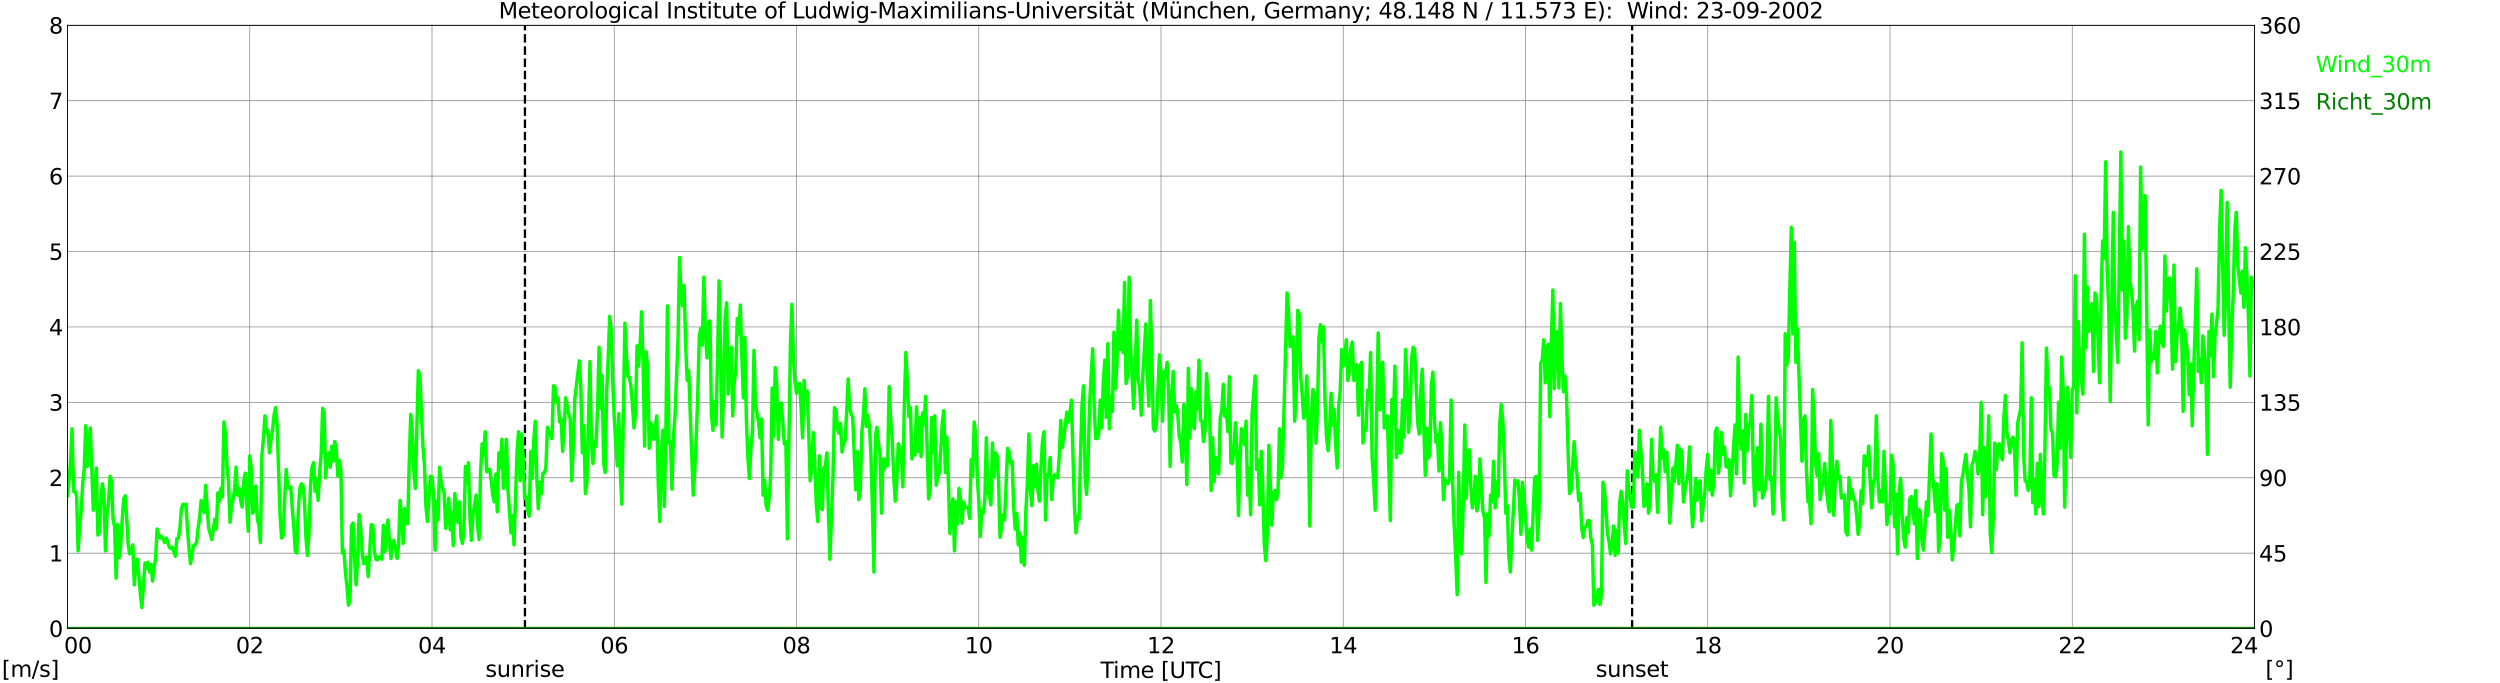 <?xml version="1.0" encoding="utf-8" standalone="no"?>
<!DOCTYPE svg PUBLIC "-//W3C//DTD SVG 1.1//EN"
  "http://www.w3.org/Graphics/SVG/1.1/DTD/svg11.dtd">
<svg xmlns:xlink="http://www.w3.org/1999/xlink" width="1085.4pt" height="296.64pt" viewBox="0 0 1085.4 296.64" xmlns="http://www.w3.org/2000/svg" version="1.1">
 <defs>
  <style type="text/css">*{stroke-linejoin: round; stroke-linecap: butt}</style>
 </defs>
 <g id="figure_1">
  <g id="patch_1">
   <path d="M 0 296.64 
L 1085.4 296.64 
L 1085.4 0 
L 0 0 
z
" style="fill: #ffffff"/>
  </g>
  <g id="axes_1">
   <g id="patch_2">
    <path d="M 29.306 272.909 
L 978.814 272.909 
L 978.814 10.976 
L 29.306 10.976 
z
" style="fill: #ffffff"/>
   </g>
   <g id="patch_3">
    <path d="M 978.814 272.909 
L 978.814 272.909 
L 978.814 10.976 
L 978.814 10.976 
z
" clip-path="url(#p9eb54665fd)" style="fill: #d3d3d3; opacity: 0.25; stroke: #d3d3d3; stroke-linejoin: miter"/>
   </g>
   <g id="matplotlib.axis_1">
    <g id="xtick_1">
     <g id="line2d_1">
      <path d="M 29.306 272.909 
L 29.306 10.976 
" clip-path="url(#p9eb54665fd)" style="fill: none; stroke: #808080; stroke-width: 0.3; stroke-linecap: square"/>
     </g>
     <g id="line2d_2"/>
     <g id="text_1">
      <!--    00 -->
      <g transform="translate(18.733 283.627) scale(0.095 -0.095)">
       <defs>
        <path id="DejaVuSans-20" transform="scale(0.016)"/>
        <path id="DejaVuSans-30" d="M 2034 4250 
Q 1547 4250 1301 3770 
Q 1056 3291 1056 2328 
Q 1056 1369 1301 889 
Q 1547 409 2034 409 
Q 2525 409 2770 889 
Q 3016 1369 3016 2328 
Q 3016 3291 2770 3770 
Q 2525 4250 2034 4250 
z
M 2034 4750 
Q 2819 4750 3233 4129 
Q 3647 3509 3647 2328 
Q 3647 1150 3233 529 
Q 2819 -91 2034 -91 
Q 1250 -91 836 529 
Q 422 1150 422 2328 
Q 422 3509 836 4129 
Q 1250 4750 2034 4750 
z
" transform="scale(0.016)"/>
       </defs>
       <use xlink:href="#DejaVuSans-20"/>
       <use xlink:href="#DejaVuSans-20" transform="translate(31.787 0)"/>
       <use xlink:href="#DejaVuSans-20" transform="translate(63.574 0)"/>
       <use xlink:href="#DejaVuSans-30" transform="translate(95.361 0)"/>
       <use xlink:href="#DejaVuSans-30" transform="translate(158.984 0)"/>
      </g>
     </g>
    </g>
    <g id="xtick_2">
     <g id="line2d_3">
      <path d="M 108.431 272.909 
L 108.431 10.976 
" clip-path="url(#p9eb54665fd)" style="fill: none; stroke: #808080; stroke-width: 0.3; stroke-linecap: square"/>
     </g>
     <g id="line2d_4"/>
     <g id="text_2">
      <!-- 02 -->
      <g transform="translate(102.387 283.627) scale(0.095 -0.095)">
       <defs>
        <path id="DejaVuSans-32" d="M 1228 531 
L 3431 531 
L 3431 0 
L 469 0 
L 469 531 
Q 828 903 1448 1529 
Q 2069 2156 2228 2338 
Q 2531 2678 2651 2914 
Q 2772 3150 2772 3378 
Q 2772 3750 2511 3984 
Q 2250 4219 1831 4219 
Q 1534 4219 1204 4116 
Q 875 4013 500 3803 
L 500 4441 
Q 881 4594 1212 4672 
Q 1544 4750 1819 4750 
Q 2544 4750 2975 4387 
Q 3406 4025 3406 3419 
Q 3406 3131 3298 2873 
Q 3191 2616 2906 2266 
Q 2828 2175 2409 1742 
Q 1991 1309 1228 531 
z
" transform="scale(0.016)"/>
       </defs>
       <use xlink:href="#DejaVuSans-30"/>
       <use xlink:href="#DejaVuSans-32" transform="translate(63.623 0)"/>
      </g>
     </g>
    </g>
    <g id="xtick_3">
     <g id="line2d_5">
      <path d="M 187.557 272.909 
L 187.557 10.976 
" clip-path="url(#p9eb54665fd)" style="fill: none; stroke: #808080; stroke-width: 0.3; stroke-linecap: square"/>
     </g>
     <g id="line2d_6"/>
     <g id="text_3">
      <!-- 04 -->
      <g transform="translate(181.513 283.627) scale(0.095 -0.095)">
       <defs>
        <path id="DejaVuSans-34" d="M 2419 4116 
L 825 1625 
L 2419 1625 
L 2419 4116 
z
M 2253 4666 
L 3047 4666 
L 3047 1625 
L 3713 1625 
L 3713 1100 
L 3047 1100 
L 3047 0 
L 2419 0 
L 2419 1100 
L 313 1100 
L 313 1709 
L 2253 4666 
z
" transform="scale(0.016)"/>
       </defs>
       <use xlink:href="#DejaVuSans-30"/>
       <use xlink:href="#DejaVuSans-34" transform="translate(63.623 0)"/>
      </g>
     </g>
    </g>
    <g id="xtick_4">
     <g id="line2d_7">
      <path d="M 266.683 272.909 
L 266.683 10.976 
" clip-path="url(#p9eb54665fd)" style="fill: none; stroke: #808080; stroke-width: 0.3; stroke-linecap: square"/>
     </g>
     <g id="line2d_8"/>
     <g id="text_4">
      <!-- 06 -->
      <g transform="translate(260.638 283.627) scale(0.095 -0.095)">
       <defs>
        <path id="DejaVuSans-36" d="M 2113 2584 
Q 1688 2584 1439 2293 
Q 1191 2003 1191 1497 
Q 1191 994 1439 701 
Q 1688 409 2113 409 
Q 2538 409 2786 701 
Q 3034 994 3034 1497 
Q 3034 2003 2786 2293 
Q 2538 2584 2113 2584 
z
M 3366 4563 
L 3366 3988 
Q 3128 4100 2886 4159 
Q 2644 4219 2406 4219 
Q 1781 4219 1451 3797 
Q 1122 3375 1075 2522 
Q 1259 2794 1537 2939 
Q 1816 3084 2150 3084 
Q 2853 3084 3261 2657 
Q 3669 2231 3669 1497 
Q 3669 778 3244 343 
Q 2819 -91 2113 -91 
Q 1303 -91 875 529 
Q 447 1150 447 2328 
Q 447 3434 972 4092 
Q 1497 4750 2381 4750 
Q 2619 4750 2861 4703 
Q 3103 4656 3366 4563 
z
" transform="scale(0.016)"/>
       </defs>
       <use xlink:href="#DejaVuSans-30"/>
       <use xlink:href="#DejaVuSans-36" transform="translate(63.623 0)"/>
      </g>
     </g>
    </g>
    <g id="xtick_5">
     <g id="line2d_9">
      <path d="M 345.808 272.909 
L 345.808 10.976 
" clip-path="url(#p9eb54665fd)" style="fill: none; stroke: #808080; stroke-width: 0.3; stroke-linecap: square"/>
     </g>
     <g id="line2d_10"/>
     <g id="text_5">
      <!-- 08 -->
      <g transform="translate(339.764 283.627) scale(0.095 -0.095)">
       <defs>
        <path id="DejaVuSans-38" d="M 2034 2216 
Q 1584 2216 1326 1975 
Q 1069 1734 1069 1313 
Q 1069 891 1326 650 
Q 1584 409 2034 409 
Q 2484 409 2743 651 
Q 3003 894 3003 1313 
Q 3003 1734 2745 1975 
Q 2488 2216 2034 2216 
z
M 1403 2484 
Q 997 2584 770 2862 
Q 544 3141 544 3541 
Q 544 4100 942 4425 
Q 1341 4750 2034 4750 
Q 2731 4750 3128 4425 
Q 3525 4100 3525 3541 
Q 3525 3141 3298 2862 
Q 3072 2584 2669 2484 
Q 3125 2378 3379 2068 
Q 3634 1759 3634 1313 
Q 3634 634 3220 271 
Q 2806 -91 2034 -91 
Q 1263 -91 848 271 
Q 434 634 434 1313 
Q 434 1759 690 2068 
Q 947 2378 1403 2484 
z
M 1172 3481 
Q 1172 3119 1398 2916 
Q 1625 2713 2034 2713 
Q 2441 2713 2670 2916 
Q 2900 3119 2900 3481 
Q 2900 3844 2670 4047 
Q 2441 4250 2034 4250 
Q 1625 4250 1398 4047 
Q 1172 3844 1172 3481 
z
" transform="scale(0.016)"/>
       </defs>
       <use xlink:href="#DejaVuSans-30"/>
       <use xlink:href="#DejaVuSans-38" transform="translate(63.623 0)"/>
      </g>
     </g>
    </g>
    <g id="xtick_6">
     <g id="line2d_11">
      <path d="M 424.934 272.909 
L 424.934 10.976 
" clip-path="url(#p9eb54665fd)" style="fill: none; stroke: #808080; stroke-width: 0.3; stroke-linecap: square"/>
     </g>
     <g id="line2d_12"/>
     <g id="text_6">
      <!-- 10 -->
      <g transform="translate(418.89 283.627) scale(0.095 -0.095)">
       <defs>
        <path id="DejaVuSans-31" d="M 794 531 
L 1825 531 
L 1825 4091 
L 703 3866 
L 703 4441 
L 1819 4666 
L 2450 4666 
L 2450 531 
L 3481 531 
L 3481 0 
L 794 0 
L 794 531 
z
" transform="scale(0.016)"/>
       </defs>
       <use xlink:href="#DejaVuSans-31"/>
       <use xlink:href="#DejaVuSans-30" transform="translate(63.623 0)"/>
      </g>
     </g>
    </g>
    <g id="xtick_7">
     <g id="line2d_13">
      <path d="M 504.06 272.909 
L 504.06 10.976 
" clip-path="url(#p9eb54665fd)" style="fill: none; stroke: #808080; stroke-width: 0.3; stroke-linecap: square"/>
     </g>
     <g id="line2d_14"/>
     <g id="text_7">
      <!-- 12 -->
      <g transform="translate(498.015 283.627) scale(0.095 -0.095)">
       <use xlink:href="#DejaVuSans-31"/>
       <use xlink:href="#DejaVuSans-32" transform="translate(63.623 0)"/>
      </g>
     </g>
    </g>
    <g id="xtick_8">
     <g id="line2d_15">
      <path d="M 583.185 272.909 
L 583.185 10.976 
" clip-path="url(#p9eb54665fd)" style="fill: none; stroke: #808080; stroke-width: 0.3; stroke-linecap: square"/>
     </g>
     <g id="line2d_16"/>
     <g id="text_8">
      <!-- 14 -->
      <g transform="translate(577.141 283.627) scale(0.095 -0.095)">
       <use xlink:href="#DejaVuSans-31"/>
       <use xlink:href="#DejaVuSans-34" transform="translate(63.623 0)"/>
      </g>
     </g>
    </g>
    <g id="xtick_9">
     <g id="line2d_17">
      <path d="M 662.311 272.909 
L 662.311 10.976 
" clip-path="url(#p9eb54665fd)" style="fill: none; stroke: #808080; stroke-width: 0.3; stroke-linecap: square"/>
     </g>
     <g id="line2d_18"/>
     <g id="text_9">
      <!-- 16 -->
      <g transform="translate(656.267 283.627) scale(0.095 -0.095)">
       <use xlink:href="#DejaVuSans-31"/>
       <use xlink:href="#DejaVuSans-36" transform="translate(63.623 0)"/>
      </g>
     </g>
    </g>
    <g id="xtick_10">
     <g id="line2d_19">
      <path d="M 741.437 272.909 
L 741.437 10.976 
" clip-path="url(#p9eb54665fd)" style="fill: none; stroke: #808080; stroke-width: 0.3; stroke-linecap: square"/>
     </g>
     <g id="line2d_20"/>
     <g id="text_10">
      <!-- 18 -->
      <g transform="translate(735.392 283.627) scale(0.095 -0.095)">
       <use xlink:href="#DejaVuSans-31"/>
       <use xlink:href="#DejaVuSans-38" transform="translate(63.623 0)"/>
      </g>
     </g>
    </g>
    <g id="xtick_11">
     <g id="line2d_21">
      <path d="M 820.562 272.909 
L 820.562 10.976 
" clip-path="url(#p9eb54665fd)" style="fill: none; stroke: #808080; stroke-width: 0.3; stroke-linecap: square"/>
     </g>
     <g id="line2d_22"/>
     <g id="text_11">
      <!-- 20 -->
      <g transform="translate(814.518 283.627) scale(0.095 -0.095)">
       <use xlink:href="#DejaVuSans-32"/>
       <use xlink:href="#DejaVuSans-30" transform="translate(63.623 0)"/>
      </g>
     </g>
    </g>
    <g id="xtick_12">
     <g id="line2d_23">
      <path d="M 899.688 272.909 
L 899.688 10.976 
" clip-path="url(#p9eb54665fd)" style="fill: none; stroke: #808080; stroke-width: 0.3; stroke-linecap: square"/>
     </g>
     <g id="line2d_24"/>
     <g id="text_12">
      <!-- 22 -->
      <g transform="translate(893.644 283.627) scale(0.095 -0.095)">
       <use xlink:href="#DejaVuSans-32"/>
       <use xlink:href="#DejaVuSans-32" transform="translate(63.623 0)"/>
      </g>
     </g>
    </g>
    <g id="xtick_13">
     <g id="line2d_25">
      <path d="M 978.814 272.909 
L 978.814 10.976 
" clip-path="url(#p9eb54665fd)" style="fill: none; stroke: #808080; stroke-width: 0.3; stroke-linecap: square"/>
     </g>
     <g id="line2d_26"/>
     <g id="text_13">
      <!-- 24    -->
      <g transform="translate(968.241 283.627) scale(0.095 -0.095)">
       <use xlink:href="#DejaVuSans-32"/>
       <use xlink:href="#DejaVuSans-34" transform="translate(63.623 0)"/>
       <use xlink:href="#DejaVuSans-20" transform="translate(127.246 0)"/>
       <use xlink:href="#DejaVuSans-20" transform="translate(159.033 0)"/>
       <use xlink:href="#DejaVuSans-20" transform="translate(190.82 0)"/>
      </g>
     </g>
    </g>
    <g id="text_14">
     <!-- Time [UTC] -->
     <g transform="translate(477.806 294.322) scale(0.095 -0.095)">
      <defs>
       <path id="DejaVuSans-54" d="M -19 4666 
L 3928 4666 
L 3928 4134 
L 2272 4134 
L 2272 0 
L 1638 0 
L 1638 4134 
L -19 4134 
L -19 4666 
z
" transform="scale(0.016)"/>
       <path id="DejaVuSans-69" d="M 603 3500 
L 1178 3500 
L 1178 0 
L 603 0 
L 603 3500 
z
M 603 4863 
L 1178 4863 
L 1178 4134 
L 603 4134 
L 603 4863 
z
" transform="scale(0.016)"/>
       <path id="DejaVuSans-6d" d="M 3328 2828 
Q 3544 3216 3844 3400 
Q 4144 3584 4550 3584 
Q 5097 3584 5394 3201 
Q 5691 2819 5691 2113 
L 5691 0 
L 5113 0 
L 5113 2094 
Q 5113 2597 4934 2840 
Q 4756 3084 4391 3084 
Q 3944 3084 3684 2787 
Q 3425 2491 3425 1978 
L 3425 0 
L 2847 0 
L 2847 2094 
Q 2847 2600 2669 2842 
Q 2491 3084 2119 3084 
Q 1678 3084 1418 2786 
Q 1159 2488 1159 1978 
L 1159 0 
L 581 0 
L 581 3500 
L 1159 3500 
L 1159 2956 
Q 1356 3278 1631 3431 
Q 1906 3584 2284 3584 
Q 2666 3584 2933 3390 
Q 3200 3197 3328 2828 
z
" transform="scale(0.016)"/>
       <path id="DejaVuSans-65" d="M 3597 1894 
L 3597 1613 
L 953 1613 
Q 991 1019 1311 708 
Q 1631 397 2203 397 
Q 2534 397 2845 478 
Q 3156 559 3463 722 
L 3463 178 
Q 3153 47 2828 -22 
Q 2503 -91 2169 -91 
Q 1331 -91 842 396 
Q 353 884 353 1716 
Q 353 2575 817 3079 
Q 1281 3584 2069 3584 
Q 2775 3584 3186 3129 
Q 3597 2675 3597 1894 
z
M 3022 2063 
Q 3016 2534 2758 2815 
Q 2500 3097 2075 3097 
Q 1594 3097 1305 2825 
Q 1016 2553 972 2059 
L 3022 2063 
z
" transform="scale(0.016)"/>
       <path id="DejaVuSans-5b" d="M 550 4863 
L 1875 4863 
L 1875 4416 
L 1125 4416 
L 1125 -397 
L 1875 -397 
L 1875 -844 
L 550 -844 
L 550 4863 
z
" transform="scale(0.016)"/>
       <path id="DejaVuSans-55" d="M 556 4666 
L 1191 4666 
L 1191 1831 
Q 1191 1081 1462 751 
Q 1734 422 2344 422 
Q 2950 422 3222 751 
Q 3494 1081 3494 1831 
L 3494 4666 
L 4128 4666 
L 4128 1753 
Q 4128 841 3676 375 
Q 3225 -91 2344 -91 
Q 1459 -91 1007 375 
Q 556 841 556 1753 
L 556 4666 
z
" transform="scale(0.016)"/>
       <path id="DejaVuSans-43" d="M 4122 4306 
L 4122 3641 
Q 3803 3938 3442 4084 
Q 3081 4231 2675 4231 
Q 1875 4231 1450 3742 
Q 1025 3253 1025 2328 
Q 1025 1406 1450 917 
Q 1875 428 2675 428 
Q 3081 428 3442 575 
Q 3803 722 4122 1019 
L 4122 359 
Q 3791 134 3420 21 
Q 3050 -91 2638 -91 
Q 1578 -91 968 557 
Q 359 1206 359 2328 
Q 359 3453 968 4101 
Q 1578 4750 2638 4750 
Q 3056 4750 3426 4639 
Q 3797 4528 4122 4306 
z
" transform="scale(0.016)"/>
       <path id="DejaVuSans-5d" d="M 1947 4863 
L 1947 -844 
L 622 -844 
L 622 -397 
L 1369 -397 
L 1369 4416 
L 622 4416 
L 622 4863 
L 1947 4863 
z
" transform="scale(0.016)"/>
      </defs>
      <use xlink:href="#DejaVuSans-54"/>
      <use xlink:href="#DejaVuSans-69" transform="translate(57.959 0)"/>
      <use xlink:href="#DejaVuSans-6d" transform="translate(85.742 0)"/>
      <use xlink:href="#DejaVuSans-65" transform="translate(183.154 0)"/>
      <use xlink:href="#DejaVuSans-20" transform="translate(244.678 0)"/>
      <use xlink:href="#DejaVuSans-5b" transform="translate(276.465 0)"/>
      <use xlink:href="#DejaVuSans-55" transform="translate(315.479 0)"/>
      <use xlink:href="#DejaVuSans-54" transform="translate(388.672 0)"/>
      <use xlink:href="#DejaVuSans-43" transform="translate(443.881 0)"/>
      <use xlink:href="#DejaVuSans-5d" transform="translate(513.705 0)"/>
     </g>
    </g>
   </g>
   <g id="matplotlib.axis_2">
    <g id="ytick_1">
     <g id="line2d_27">
      <path d="M 29.306 272.909 
L 978.814 272.909 
" clip-path="url(#p9eb54665fd)" style="fill: none; stroke: #808080; stroke-width: 0.3; stroke-linecap: square"/>
     </g>
     <g id="line2d_28"/>
     <g id="text_15">
      <!-- 0 -->
      <g transform="translate(21.261 276.518) scale(0.095 -0.095)">
       <use xlink:href="#DejaVuSans-30"/>
      </g>
     </g>
    </g>
    <g id="ytick_2">
     <g id="line2d_29">
      <path d="M 29.306 240.167 
L 978.814 240.167 
" clip-path="url(#p9eb54665fd)" style="fill: none; stroke: #808080; stroke-width: 0.3; stroke-linecap: square"/>
     </g>
     <g id="line2d_30"/>
     <g id="text_16">
      <!-- 1 -->
      <g transform="translate(21.261 243.776) scale(0.095 -0.095)">
       <use xlink:href="#DejaVuSans-31"/>
      </g>
     </g>
    </g>
    <g id="ytick_3">
     <g id="line2d_31">
      <path d="M 29.306 207.426 
L 978.814 207.426 
" clip-path="url(#p9eb54665fd)" style="fill: none; stroke: #808080; stroke-width: 0.3; stroke-linecap: square"/>
     </g>
     <g id="line2d_32"/>
     <g id="text_17">
      <!-- 2 -->
      <g transform="translate(21.261 211.035) scale(0.095 -0.095)">
       <use xlink:href="#DejaVuSans-32"/>
      </g>
     </g>
    </g>
    <g id="ytick_4">
     <g id="line2d_33">
      <path d="M 29.306 174.684 
L 978.814 174.684 
" clip-path="url(#p9eb54665fd)" style="fill: none; stroke: #808080; stroke-width: 0.3; stroke-linecap: square"/>
     </g>
     <g id="line2d_34"/>
     <g id="text_18">
      <!-- 3 -->
      <g transform="translate(21.261 178.293) scale(0.095 -0.095)">
       <defs>
        <path id="DejaVuSans-33" d="M 2597 2516 
Q 3050 2419 3304 2112 
Q 3559 1806 3559 1356 
Q 3559 666 3084 287 
Q 2609 -91 1734 -91 
Q 1441 -91 1130 -33 
Q 819 25 488 141 
L 488 750 
Q 750 597 1062 519 
Q 1375 441 1716 441 
Q 2309 441 2620 675 
Q 2931 909 2931 1356 
Q 2931 1769 2642 2001 
Q 2353 2234 1838 2234 
L 1294 2234 
L 1294 2753 
L 1863 2753 
Q 2328 2753 2575 2939 
Q 2822 3125 2822 3475 
Q 2822 3834 2567 4026 
Q 2313 4219 1838 4219 
Q 1578 4219 1281 4162 
Q 984 4106 628 3988 
L 628 4550 
Q 988 4650 1302 4700 
Q 1616 4750 1894 4750 
Q 2613 4750 3031 4423 
Q 3450 4097 3450 3541 
Q 3450 3153 3228 2886 
Q 3006 2619 2597 2516 
z
" transform="scale(0.016)"/>
       </defs>
       <use xlink:href="#DejaVuSans-33"/>
      </g>
     </g>
    </g>
    <g id="ytick_5">
     <g id="line2d_35">
      <path d="M 29.306 141.942 
L 978.814 141.942 
" clip-path="url(#p9eb54665fd)" style="fill: none; stroke: #808080; stroke-width: 0.3; stroke-linecap: square"/>
     </g>
     <g id="line2d_36"/>
     <g id="text_19">
      <!-- 4 -->
      <g transform="translate(21.261 145.551) scale(0.095 -0.095)">
       <use xlink:href="#DejaVuSans-34"/>
      </g>
     </g>
    </g>
    <g id="ytick_6">
     <g id="line2d_37">
      <path d="M 29.306 109.201 
L 978.814 109.201 
" clip-path="url(#p9eb54665fd)" style="fill: none; stroke: #808080; stroke-width: 0.3; stroke-linecap: square"/>
     </g>
     <g id="line2d_38"/>
     <g id="text_20">
      <!-- 5 -->
      <g transform="translate(21.261 112.81) scale(0.095 -0.095)">
       <defs>
        <path id="DejaVuSans-35" d="M 691 4666 
L 3169 4666 
L 3169 4134 
L 1269 4134 
L 1269 2991 
Q 1406 3038 1543 3061 
Q 1681 3084 1819 3084 
Q 2600 3084 3056 2656 
Q 3513 2228 3513 1497 
Q 3513 744 3044 326 
Q 2575 -91 1722 -91 
Q 1428 -91 1123 -41 
Q 819 9 494 109 
L 494 744 
Q 775 591 1075 516 
Q 1375 441 1709 441 
Q 2250 441 2565 725 
Q 2881 1009 2881 1497 
Q 2881 1984 2565 2268 
Q 2250 2553 1709 2553 
Q 1456 2553 1204 2497 
Q 953 2441 691 2322 
L 691 4666 
z
" transform="scale(0.016)"/>
       </defs>
       <use xlink:href="#DejaVuSans-35"/>
      </g>
     </g>
    </g>
    <g id="ytick_7">
     <g id="line2d_39">
      <path d="M 29.306 76.459 
L 978.814 76.459 
" clip-path="url(#p9eb54665fd)" style="fill: none; stroke: #808080; stroke-width: 0.3; stroke-linecap: square"/>
     </g>
     <g id="line2d_40"/>
     <g id="text_21">
      <!-- 6 -->
      <g transform="translate(21.261 80.068) scale(0.095 -0.095)">
       <use xlink:href="#DejaVuSans-36"/>
      </g>
     </g>
    </g>
    <g id="ytick_8">
     <g id="line2d_41">
      <path d="M 29.306 43.717 
L 978.814 43.717 
" clip-path="url(#p9eb54665fd)" style="fill: none; stroke: #808080; stroke-width: 0.3; stroke-linecap: square"/>
     </g>
     <g id="line2d_42"/>
     <g id="text_22">
      <!-- 7 -->
      <g transform="translate(21.261 47.327) scale(0.095 -0.095)">
       <defs>
        <path id="DejaVuSans-37" d="M 525 4666 
L 3525 4666 
L 3525 4397 
L 1831 0 
L 1172 0 
L 2766 4134 
L 525 4134 
L 525 4666 
z
" transform="scale(0.016)"/>
       </defs>
       <use xlink:href="#DejaVuSans-37"/>
      </g>
     </g>
    </g>
    <g id="ytick_9">
     <g id="line2d_43">
      <path d="M 29.306 10.976 
L 978.814 10.976 
" clip-path="url(#p9eb54665fd)" style="fill: none; stroke: #808080; stroke-width: 0.3; stroke-linecap: square"/>
     </g>
     <g id="line2d_44"/>
     <g id="text_23">
      <!-- 8 -->
      <g transform="translate(21.261 14.585) scale(0.095 -0.095)">
       <use xlink:href="#DejaVuSans-38"/>
      </g>
     </g>
    </g>
   </g>
   <g id="line2d_45">
    <path d="M 227.911 272.909 
L 227.911 10.976 
" clip-path="url(#p9eb54665fd)" style="fill: none; stroke-dasharray: 3.7,1.6; stroke-dashoffset: 0; stroke: #000000"/>
   </g>
   <g id="line2d_46">
    <path d="M 708.6 272.909 
L 708.6 10.976 
" clip-path="url(#p9eb54665fd)" style="fill: none; stroke-dasharray: 3.7,1.6; stroke-dashoffset: 0; stroke: #000000"/>
   </g>
   <g id="line2d_47">
    <path d="M 29.306 215.284 
L 29.965 208.735 
L 30.625 200.222 
L 31.284 186.143 
L 31.943 213.319 
L 32.603 213.319 
L 33.262 215.284 
L 33.921 239.185 
L 34.581 228.708 
L 35.24 221.832 
L 35.9 210.045 
L 36.559 203.497 
L 37.218 184.834 
L 37.878 202.514 
L 38.537 193.347 
L 39.197 185.816 
L 40.515 221.504 
L 41.834 203.169 
L 42.493 232.309 
L 43.153 231.327 
L 43.812 216.266 
L 44.472 210.045 
L 45.131 215.611 
L 45.79 239.185 
L 46.45 223.469 
L 47.109 218.23 
L 47.768 206.771 
L 48.428 208.735 
L 49.087 225.433 
L 49.747 228.708 
L 50.406 250.972 
L 51.065 227.725 
L 51.725 242.132 
L 52.384 236.893 
L 53.043 225.761 
L 53.703 216.593 
L 54.362 215.284 
L 55.022 225.106 
L 55.681 236.893 
L 56.34 240.495 
L 57.659 236.566 
L 58.319 253.919 
L 58.978 245.078 
L 59.637 242.786 
L 60.956 258.175 
L 61.615 263.741 
L 62.934 244.424 
L 63.594 246.715 
L 64.253 244.096 
L 64.912 248.353 
L 65.572 245.078 
L 66.231 252.282 
L 66.89 246.388 
L 67.55 242.459 
L 68.209 229.69 
L 68.869 231.982 
L 69.528 233.619 
L 70.187 232.964 
L 70.847 233.946 
L 71.506 235.583 
L 72.166 233.619 
L 72.825 235.256 
L 73.484 237.548 
L 74.144 238.203 
L 74.803 237.548 
L 76.122 241.477 
L 76.781 233.946 
L 77.441 233.619 
L 78.1 229.362 
L 78.759 220.85 
L 79.419 218.885 
L 80.078 219.54 
L 80.737 218.885 
L 81.397 229.69 
L 82.056 238.203 
L 82.716 244.751 
L 84.034 236.893 
L 84.694 236.566 
L 85.353 235.583 
L 86.013 229.362 
L 86.672 224.779 
L 87.331 217.248 
L 87.991 221.504 
L 88.65 222.487 
L 89.309 210.7 
L 89.969 221.504 
L 90.628 229.362 
L 91.947 234.274 
L 93.266 225.433 
L 93.925 229.69 
L 94.584 213.974 
L 95.244 217.575 
L 95.903 212.009 
L 96.563 215.611 
L 97.222 183.197 
L 97.881 187.781 
L 98.541 202.187 
L 99.2 209.063 
L 99.86 226.743 
L 100.519 219.54 
L 101.178 216.921 
L 101.838 212.664 
L 102.497 202.842 
L 103.156 214.956 
L 103.816 212.009 
L 104.475 217.248 
L 105.135 220.195 
L 105.794 209.063 
L 106.453 205.461 
L 107.772 230.672 
L 108.431 197.93 
L 109.091 203.169 
L 109.75 222.814 
L 110.41 221.832 
L 111.069 211.027 
L 111.728 225.433 
L 112.388 228.053 
L 113.047 235.583 
L 113.707 197.603 
L 114.366 190.4 
L 115.025 180.577 
L 115.685 187.781 
L 116.344 186.798 
L 117.003 196.621 
L 117.663 190.727 
L 118.322 186.798 
L 118.982 180.25 
L 119.641 176.976 
L 120.3 184.506 
L 121.619 224.451 
L 122.278 233.619 
L 122.938 232.637 
L 123.597 216.593 
L 124.257 203.824 
L 124.916 211.355 
L 125.575 212.009 
L 126.235 211.355 
L 126.894 220.85 
L 127.553 228.708 
L 128.213 239.512 
L 128.872 240.167 
L 129.532 221.177 
L 130.191 212.009 
L 130.85 210.045 
L 131.51 210.7 
L 132.169 216.921 
L 132.829 233.291 
L 133.488 241.149 
L 134.147 231.654 
L 134.807 210.7 
L 135.466 202.842 
L 136.125 200.877 
L 136.785 213.319 
L 137.444 207.753 
L 138.104 217.248 
L 138.763 205.134 
L 139.422 197.603 
L 140.082 177.303 
L 140.741 179.268 
L 141.4 207.426 
L 142.06 197.93 
L 142.719 196.621 
L 143.379 202.842 
L 144.038 193.674 
L 144.697 200.222 
L 145.357 191.71 
L 146.016 195.311 
L 146.676 206.771 
L 147.335 199.895 
L 147.994 203.824 
L 148.654 240.167 
L 149.313 238.857 
L 149.972 248.353 
L 150.632 254.573 
L 151.291 262.759 
L 151.951 260.467 
L 152.61 228.38 
L 153.269 227.071 
L 153.929 242.459 
L 154.588 253.919 
L 155.247 243.114 
L 155.907 223.469 
L 156.566 228.708 
L 157.226 239.512 
L 157.885 244.751 
L 158.544 244.424 
L 159.204 241.804 
L 159.863 250.317 
L 161.182 227.725 
L 161.841 228.053 
L 162.501 239.185 
L 163.16 242.786 
L 163.819 243.114 
L 164.479 241.804 
L 165.138 241.804 
L 165.798 242.786 
L 166.457 228.053 
L 167.116 239.512 
L 167.776 233.291 
L 168.435 225.761 
L 169.094 234.928 
L 169.754 242.459 
L 170.413 235.583 
L 171.073 234.601 
L 172.391 242.459 
L 173.051 236.566 
L 173.71 217.248 
L 174.37 223.142 
L 175.029 235.911 
L 175.688 220.85 
L 176.348 226.416 
L 177.007 227.398 
L 177.666 200.877 
L 178.326 179.923 
L 178.985 187.126 
L 179.645 203.824 
L 180.304 212.009 
L 181.623 160.932 
L 182.282 162.897 
L 183.601 193.674 
L 184.26 201.532 
L 184.92 219.867 
L 185.579 226.416 
L 186.898 206.771 
L 187.557 207.098 
L 188.216 214.629 
L 188.876 238.857 
L 189.535 217.575 
L 190.195 225.761 
L 190.854 202.842 
L 191.513 209.717 
L 192.832 213.974 
L 193.492 229.362 
L 194.151 225.761 
L 194.81 216.266 
L 195.47 230.017 
L 196.129 222.487 
L 196.788 236.893 
L 197.448 214.301 
L 198.107 223.469 
L 198.767 226.743 
L 199.426 217.903 
L 200.085 232.964 
L 200.745 235.911 
L 201.404 231 
L 202.063 202.514 
L 202.723 209.717 
L 203.382 200.877 
L 204.042 225.433 
L 204.701 234.601 
L 205.36 223.796 
L 206.679 214.956 
L 207.339 228.053 
L 207.998 234.274 
L 208.657 204.479 
L 209.317 192.692 
L 209.976 197.603 
L 210.635 187.453 
L 211.295 204.806 
L 211.954 203.824 
L 212.614 203.824 
L 213.273 208.735 
L 213.932 214.956 
L 214.592 217.903 
L 215.251 205.788 
L 215.91 222.159 
L 216.57 196.621 
L 217.229 203.169 
L 217.889 190.727 
L 218.548 212.009 
L 219.207 202.514 
L 219.867 190.727 
L 220.526 212.337 
L 221.845 231.327 
L 222.504 223.796 
L 223.164 236.566 
L 224.482 195.639 
L 225.142 187.453 
L 225.801 208.735 
L 226.461 188.435 
L 227.12 197.93 
L 227.779 216.266 
L 228.439 215.611 
L 229.098 221.504 
L 229.757 224.124 
L 230.417 195.966 
L 231.076 207.753 
L 231.736 191.382 
L 232.395 182.869 
L 233.054 207.426 
L 233.714 220.85 
L 234.373 209.39 
L 235.033 214.301 
L 235.692 205.461 
L 236.351 205.461 
L 237.011 202.842 
L 237.67 185.489 
L 238.329 187.453 
L 238.989 188.763 
L 239.648 190.4 
L 240.308 167.481 
L 240.967 168.136 
L 241.626 174.684 
L 242.286 172.719 
L 242.945 183.197 
L 243.604 181.887 
L 244.264 195.966 
L 244.923 185.816 
L 245.583 172.719 
L 246.242 175.994 
L 246.901 179.923 
L 247.561 181.56 
L 248.22 208.735 
L 248.88 194.656 
L 249.539 173.374 
L 250.858 162.242 
L 251.517 156.676 
L 252.176 168.463 
L 252.836 196.621 
L 253.495 184.834 
L 254.155 214.301 
L 254.814 209.39 
L 256.133 157.003 
L 256.792 192.364 
L 257.451 201.205 
L 258.111 191.71 
L 258.77 193.674 
L 259.43 177.303 
L 260.089 150.782 
L 260.748 177.303 
L 261.408 162.897 
L 262.067 200.877 
L 262.726 205.134 
L 263.386 170.427 
L 264.045 155.694 
L 264.705 137.358 
L 265.364 143.252 
L 266.023 165.844 
L 266.683 181.232 
L 268.002 202.187 
L 268.661 179.595 
L 269.32 205.461 
L 269.98 218.885 
L 271.298 140.305 
L 271.958 153.729 
L 272.617 163.552 
L 273.277 163.879 
L 273.936 167.808 
L 274.595 175.994 
L 275.255 185.816 
L 275.914 179.595 
L 276.573 150.128 
L 277.233 158.968 
L 277.892 150.128 
L 278.552 135.394 
L 279.211 157.658 
L 279.87 193.674 
L 280.53 152.747 
L 281.189 159.623 
L 281.849 194.656 
L 282.508 183.524 
L 283.167 186.471 
L 283.827 190.727 
L 284.486 185.161 
L 285.145 180.577 
L 285.805 210.7 
L 286.464 226.416 
L 287.124 196.621 
L 287.783 186.798 
L 288.442 219.867 
L 289.102 186.471 
L 289.761 132.775 
L 290.42 192.364 
L 291.08 191.71 
L 291.739 212.337 
L 292.399 189.418 
L 293.058 180.577 
L 294.377 147.181 
L 295.036 111.82 
L 295.696 127.209 
L 296.355 132.775 
L 297.014 123.934 
L 297.674 149.145 
L 298.333 165.189 
L 298.992 160.932 
L 300.971 214.956 
L 301.63 204.806 
L 302.289 189.745 
L 302.949 170.755 
L 303.608 145.871 
L 304.267 142.597 
L 304.927 149.8 
L 305.586 120.333 
L 306.246 142.597 
L 306.905 155.366 
L 307.564 139.978 
L 308.224 139.323 
L 308.883 179.923 
L 309.543 186.798 
L 310.202 174.356 
L 310.861 184.506 
L 311.521 155.694 
L 312.18 121.97 
L 312.839 152.092 
L 313.499 189.745 
L 314.158 170.755 
L 314.818 137.686 
L 315.477 131.465 
L 316.136 171.082 
L 316.796 154.057 
L 317.455 150.782 
L 318.114 180.577 
L 318.774 165.844 
L 319.433 161.26 
L 320.093 138.341 
L 320.752 144.889 
L 321.411 132.447 
L 322.071 154.711 
L 322.73 172.719 
L 323.39 146.526 
L 324.049 182.542 
L 324.708 198.585 
L 325.368 207.753 
L 326.027 194.329 
L 326.686 187.453 
L 327.346 152.092 
L 328.005 175.011 
L 328.665 179.595 
L 329.324 183.197 
L 329.983 190.072 
L 330.643 181.887 
L 331.302 214.956 
L 331.961 208.408 
L 332.621 219.54 
L 333.28 221.504 
L 333.94 216.266 
L 334.599 206.116 
L 335.258 168.463 
L 335.918 189.418 
L 336.577 159.623 
L 337.236 166.498 
L 337.896 190.727 
L 338.555 175.339 
L 339.215 175.011 
L 340.533 192.692 
L 341.193 191.71 
L 341.852 233.946 
L 343.171 149.8 
L 343.83 132.12 
L 344.49 155.694 
L 345.149 165.516 
L 345.808 170.755 
L 346.468 166.826 
L 347.127 166.498 
L 347.787 176.648 
L 348.446 190.072 
L 349.105 165.189 
L 349.765 173.702 
L 350.424 169.773 
L 351.083 186.798 
L 351.743 208.735 
L 352.402 204.151 
L 353.062 187.781 
L 353.721 199.895 
L 354.38 218.558 
L 355.04 226.416 
L 355.699 197.93 
L 356.359 220.522 
L 357.018 221.177 
L 357.677 203.169 
L 358.337 202.187 
L 358.996 196.621 
L 359.655 222.487 
L 360.315 242.786 
L 361.634 207.426 
L 362.293 176.976 
L 362.952 177.958 
L 363.612 186.143 
L 364.271 188.108 
L 364.93 183.852 
L 365.59 196.293 
L 366.249 192.364 
L 366.909 191.382 
L 367.568 179.268 
L 368.227 164.534 
L 368.887 176.648 
L 369.546 179.923 
L 370.206 180.905 
L 371.524 212.664 
L 372.184 195.966 
L 372.843 216.921 
L 373.502 212.664 
L 374.162 187.781 
L 374.821 180.577 
L 375.481 168.79 
L 376.14 185.161 
L 376.799 180.25 
L 377.459 184.834 
L 378.118 197.276 
L 378.777 220.195 
L 379.437 248.353 
L 380.096 189.09 
L 380.756 185.489 
L 381.415 192.692 
L 382.074 197.276 
L 382.734 222.814 
L 383.393 199.24 
L 384.053 203.497 
L 384.712 199.24 
L 385.371 202.187 
L 386.031 167.808 
L 386.69 181.887 
L 387.349 190.727 
L 388.009 206.771 
L 388.668 217.575 
L 389.328 209.39 
L 389.987 192.692 
L 390.646 194.329 
L 391.306 196.621 
L 391.965 211.355 
L 392.624 175.994 
L 393.284 153.074 
L 393.943 165.516 
L 394.603 180.905 
L 395.262 176.976 
L 395.921 199.24 
L 396.581 193.674 
L 397.24 197.603 
L 397.899 176.648 
L 398.559 195.966 
L 399.218 181.232 
L 399.878 198.258 
L 400.537 179.268 
L 401.196 184.506 
L 401.856 172.065 
L 403.175 216.593 
L 403.834 212.664 
L 404.493 181.232 
L 405.153 196.621 
L 405.812 180.577 
L 406.471 210.7 
L 407.131 207.098 
L 407.79 205.461 
L 408.45 195.311 
L 409.109 183.197 
L 409.768 178.285 
L 410.428 205.134 
L 411.087 189.745 
L 411.746 209.063 
L 412.406 231.654 
L 413.065 222.814 
L 413.725 216.593 
L 414.384 239.185 
L 415.043 217.903 
L 415.703 227.398 
L 416.362 212.009 
L 417.022 216.266 
L 417.681 227.071 
L 418.34 217.903 
L 419 220.195 
L 419.659 220.195 
L 420.318 220.522 
L 420.978 225.106 
L 421.637 199.568 
L 422.297 206.771 
L 422.956 183.197 
L 423.615 188.763 
L 424.275 206.771 
L 424.934 217.248 
L 425.593 232.964 
L 426.253 221.832 
L 426.912 222.814 
L 427.572 216.921 
L 428.231 190.072 
L 428.89 214.301 
L 429.55 214.956 
L 430.209 219.213 
L 430.869 192.364 
L 431.528 207.098 
L 432.187 196.621 
L 432.847 197.603 
L 433.506 207.753 
L 434.165 233.291 
L 434.825 229.362 
L 435.484 223.469 
L 436.144 225.761 
L 437.462 194.656 
L 438.122 195.966 
L 438.781 201.205 
L 439.44 200.222 
L 440.1 220.195 
L 440.759 229.69 
L 441.419 222.814 
L 442.078 236.566 
L 442.737 231.327 
L 443.397 244.096 
L 444.056 233.291 
L 444.716 245.406 
L 445.375 222.159 
L 446.034 209.717 
L 446.694 188.435 
L 447.353 212.337 
L 448.012 219.54 
L 448.672 202.187 
L 449.331 211.355 
L 449.991 201.532 
L 450.65 212.992 
L 451.309 217.575 
L 451.969 202.514 
L 452.628 191.382 
L 453.287 187.453 
L 453.947 225.761 
L 454.606 207.098 
L 455.266 205.788 
L 455.925 198.585 
L 456.584 216.921 
L 457.244 208.408 
L 457.903 206.116 
L 459.222 207.426 
L 459.881 197.93 
L 460.541 182.542 
L 461.2 194.329 
L 461.859 190.072 
L 463.178 178.94 
L 463.838 183.197 
L 464.497 179.595 
L 465.156 173.702 
L 466.475 219.867 
L 467.134 231.327 
L 467.794 224.124 
L 468.453 225.433 
L 469.113 197.276 
L 469.772 175.666 
L 470.431 167.481 
L 471.091 206.116 
L 471.75 214.629 
L 472.409 199.895 
L 473.069 175.339 
L 474.388 151.437 
L 475.047 175.994 
L 475.706 190.4 
L 476.366 190.4 
L 477.025 188.763 
L 477.685 173.702 
L 478.344 185.816 
L 479.003 165.844 
L 479.663 156.349 
L 480.322 181.232 
L 480.981 149.145 
L 481.641 186.143 
L 482.3 172.065 
L 482.96 178.613 
L 483.619 144.234 
L 484.278 168.79 
L 484.938 157.658 
L 485.597 134.739 
L 486.256 151.765 
L 486.916 143.907 
L 487.575 153.074 
L 488.235 122.625 
L 488.894 166.498 
L 489.553 162.897 
L 490.213 120.333 
L 490.872 150.782 
L 492.191 177.303 
L 492.85 159.95 
L 493.51 138.995 
L 494.169 164.534 
L 494.828 169.118 
L 495.488 180.25 
L 496.147 163.224 
L 497.466 140.633 
L 498.125 162.242 
L 498.785 176.321 
L 499.444 130.483 
L 500.103 155.694 
L 500.763 186.143 
L 501.422 187.126 
L 502.082 183.852 
L 503.4 154.057 
L 504.06 162.242 
L 504.719 182.869 
L 505.379 161.26 
L 506.038 163.552 
L 506.697 157.331 
L 507.357 169.445 
L 508.016 202.514 
L 508.675 174.684 
L 509.335 161.26 
L 509.994 178.94 
L 510.654 175.994 
L 511.313 179.268 
L 511.972 189.418 
L 512.632 192.037 
L 513.291 200.55 
L 513.95 175.666 
L 514.61 184.506 
L 515.269 210.372 
L 515.929 159.95 
L 516.588 190.072 
L 517.247 168.79 
L 517.907 184.506 
L 518.566 186.143 
L 519.226 170.1 
L 519.885 177.631 
L 520.544 156.349 
L 521.204 182.542 
L 521.863 182.869 
L 522.522 191.71 
L 523.182 186.798 
L 523.841 162.242 
L 524.501 171.737 
L 525.16 178.285 
L 525.819 212.992 
L 526.479 190.072 
L 527.138 209.063 
L 527.797 198.585 
L 528.457 203.824 
L 529.116 205.788 
L 529.776 181.232 
L 530.435 178.613 
L 531.094 166.826 
L 531.754 180.905 
L 532.413 177.631 
L 533.073 187.453 
L 533.732 163.552 
L 534.391 200.877 
L 535.051 201.205 
L 535.71 195.639 
L 536.369 183.524 
L 537.029 195.639 
L 537.688 223.796 
L 538.348 200.55 
L 539.007 186.143 
L 539.666 187.126 
L 540.326 193.019 
L 540.985 182.869 
L 541.644 214.956 
L 542.304 203.169 
L 542.963 223.469 
L 543.623 179.268 
L 544.941 163.224 
L 545.601 203.824 
L 546.26 199.568 
L 546.919 219.213 
L 547.579 195.966 
L 548.238 211.355 
L 548.898 236.238 
L 549.557 243.441 
L 550.216 232.309 
L 550.876 193.347 
L 552.195 228.053 
L 552.854 213.646 
L 553.513 212.992 
L 554.173 216.921 
L 554.832 214.301 
L 555.491 186.143 
L 556.151 207.426 
L 556.81 202.514 
L 558.788 127.209 
L 559.448 135.066 
L 560.107 150.455 
L 560.766 150.128 
L 561.426 146.199 
L 562.085 182.869 
L 562.745 172.065 
L 563.404 134.739 
L 564.063 136.376 
L 564.723 163.552 
L 565.382 171.737 
L 566.042 181.56 
L 566.701 178.613 
L 567.36 163.224 
L 568.02 188.435 
L 568.679 228.38 
L 569.338 180.905 
L 569.998 169.118 
L 570.657 171.41 
L 571.317 192.364 
L 571.976 178.613 
L 572.635 146.526 
L 573.295 140.96 
L 573.954 148.491 
L 574.613 141.942 
L 575.273 174.356 
L 575.932 190.072 
L 576.592 195.639 
L 577.251 186.471 
L 577.91 170.755 
L 578.57 184.506 
L 579.229 177.631 
L 579.889 193.019 
L 580.548 203.169 
L 581.207 175.666 
L 581.867 169.445 
L 582.526 151.765 
L 583.185 158.968 
L 583.845 155.039 
L 584.504 147.508 
L 585.164 165.189 
L 585.823 161.587 
L 586.482 151.11 
L 587.142 148.491 
L 587.801 165.189 
L 588.46 160.932 
L 589.12 158.313 
L 589.779 180.25 
L 590.439 159.295 
L 591.098 157.331 
L 591.757 192.364 
L 592.417 185.816 
L 593.076 186.798 
L 593.736 169.445 
L 594.395 173.702 
L 595.054 153.074 
L 595.714 198.913 
L 596.373 207.753 
L 597.032 221.504 
L 597.692 178.285 
L 598.351 144.562 
L 599.011 177.958 
L 599.67 157.986 
L 600.329 157.331 
L 600.989 185.816 
L 601.648 184.179 
L 602.307 180.577 
L 603.626 226.088 
L 604.286 173.374 
L 604.945 183.852 
L 605.604 158.968 
L 606.264 198.585 
L 606.923 186.798 
L 607.582 196.621 
L 608.242 196.621 
L 608.901 173.702 
L 609.561 189.745 
L 610.22 151.765 
L 610.879 165.516 
L 611.539 187.781 
L 612.198 179.268 
L 612.858 155.366 
L 613.517 150.782 
L 614.176 151.765 
L 615.495 183.524 
L 616.154 188.435 
L 616.814 169.773 
L 617.473 160.278 
L 618.792 206.443 
L 619.451 185.816 
L 620.111 198.913 
L 620.77 197.603 
L 621.429 167.153 
L 622.089 161.587 
L 622.748 181.887 
L 623.408 192.037 
L 624.067 188.763 
L 624.726 204.479 
L 625.386 183.524 
L 626.045 195.311 
L 626.705 216.921 
L 627.364 208.08 
L 628.023 209.39 
L 628.683 210.045 
L 629.342 207.753 
L 630.001 173.702 
L 630.661 209.39 
L 631.32 227.398 
L 631.98 241.149 
L 632.639 258.175 
L 633.298 205.134 
L 633.958 230.017 
L 634.617 240.495 
L 635.276 219.213 
L 635.936 184.506 
L 636.595 216.266 
L 637.255 200.55 
L 637.914 195.311 
L 638.573 211.682 
L 639.233 220.522 
L 639.892 216.921 
L 640.552 206.771 
L 641.211 221.832 
L 641.87 218.23 
L 642.53 199.24 
L 643.848 222.159 
L 644.508 224.779 
L 645.167 252.936 
L 645.827 223.142 
L 646.486 232.637 
L 647.145 214.956 
L 647.805 217.903 
L 648.464 200.222 
L 649.123 220.522 
L 649.783 209.39 
L 650.442 215.611 
L 651.102 184.506 
L 651.761 175.666 
L 652.42 181.887 
L 653.08 197.603 
L 653.739 222.814 
L 654.399 219.54 
L 655.058 241.149 
L 655.717 248.353 
L 656.377 233.291 
L 657.036 221.832 
L 657.695 208.408 
L 658.355 210.045 
L 659.014 208.735 
L 659.674 216.593 
L 660.333 231.982 
L 660.992 209.39 
L 661.652 214.956 
L 662.97 233.946 
L 663.63 237.548 
L 664.289 229.69 
L 664.949 238.857 
L 666.267 207.426 
L 666.927 206.771 
L 667.586 234.601 
L 668.246 220.522 
L 668.905 157.658 
L 669.564 156.349 
L 670.224 147.508 
L 670.883 166.171 
L 671.542 151.437 
L 672.202 149.473 
L 672.861 180.905 
L 673.521 148.818 
L 674.18 125.899 
L 674.839 168.79 
L 675.499 146.853 
L 676.158 143.907 
L 676.817 168.463 
L 677.477 131.792 
L 678.136 156.021 
L 678.796 170.1 
L 679.455 163.224 
L 680.114 171.737 
L 680.774 194.984 
L 681.433 214.301 
L 682.092 212.992 
L 683.411 191.71 
L 684.071 201.859 
L 684.73 206.771 
L 685.389 217.248 
L 686.049 214.301 
L 686.708 229.362 
L 687.368 233.291 
L 688.027 229.035 
L 688.686 228.38 
L 689.346 226.088 
L 690.005 226.088 
L 690.664 233.619 
L 691.324 236.238 
L 691.983 262.759 
L 692.643 261.777 
L 693.961 255.883 
L 694.621 262.431 
L 695.28 258.175 
L 695.939 209.39 
L 696.599 212.664 
L 697.918 231.654 
L 698.577 235.256 
L 699.236 240.495 
L 699.896 236.566 
L 700.555 228.38 
L 701.215 241.149 
L 701.874 230.345 
L 702.533 240.167 
L 703.193 218.23 
L 703.852 213.319 
L 704.511 217.248 
L 705.171 227.725 
L 705.83 235.911 
L 706.49 204.479 
L 707.149 212.664 
L 708.468 220.195 
L 709.127 220.195 
L 709.786 196.293 
L 710.446 200.55 
L 711.105 207.098 
L 711.765 186.798 
L 713.083 204.479 
L 713.743 219.867 
L 714.402 218.23 
L 715.062 210.045 
L 715.721 222.814 
L 716.38 217.903 
L 717.04 190.727 
L 717.699 206.443 
L 718.358 209.063 
L 719.018 206.116 
L 719.677 222.487 
L 720.996 185.489 
L 721.655 198.913 
L 722.315 195.311 
L 722.974 204.806 
L 723.633 196.293 
L 724.293 208.735 
L 724.952 227.071 
L 726.271 203.169 
L 726.93 209.063 
L 728.249 193.347 
L 728.909 210.045 
L 729.568 194.984 
L 730.227 195.966 
L 730.887 217.903 
L 731.546 212.992 
L 732.865 205.461 
L 733.524 194.001 
L 734.184 215.938 
L 734.843 228.708 
L 735.502 220.522 
L 736.162 207.753 
L 736.821 217.248 
L 737.48 209.717 
L 738.14 208.735 
L 738.799 226.088 
L 739.459 219.54 
L 740.118 214.956 
L 740.777 203.497 
L 741.437 197.276 
L 742.096 212.664 
L 742.756 204.151 
L 743.415 214.956 
L 744.074 209.717 
L 744.734 187.453 
L 745.393 185.816 
L 746.052 205.461 
L 746.712 200.222 
L 747.371 187.781 
L 748.031 197.276 
L 748.69 194.001 
L 749.349 202.514 
L 750.009 202.842 
L 750.668 199.568 
L 751.327 215.284 
L 752.646 194.001 
L 753.306 184.506 
L 753.965 205.788 
L 754.624 155.039 
L 755.284 189.745 
L 755.943 194.984 
L 756.602 187.126 
L 757.262 209.717 
L 757.921 179.923 
L 758.581 195.639 
L 759.24 185.489 
L 759.899 183.197 
L 760.559 171.737 
L 761.218 203.824 
L 761.878 219.54 
L 762.537 198.258 
L 763.196 194.329 
L 763.856 212.664 
L 764.515 184.179 
L 765.174 216.266 
L 766.493 212.009 
L 767.153 203.169 
L 767.812 172.065 
L 768.471 208.408 
L 769.131 207.098 
L 769.79 223.142 
L 770.449 210.045 
L 771.109 172.719 
L 771.768 181.56 
L 773.087 190.4 
L 773.746 216.266 
L 774.406 225.761 
L 775.065 144.889 
L 775.725 158.313 
L 776.384 155.039 
L 777.703 98.723 
L 778.362 144.889 
L 779.021 105.272 
L 779.681 157.331 
L 780.34 142.597 
L 782.318 200.222 
L 782.978 182.542 
L 783.637 180.577 
L 784.296 204.151 
L 784.956 217.903 
L 785.615 217.575 
L 786.275 227.398 
L 786.934 169.118 
L 787.593 179.923 
L 788.253 200.877 
L 788.912 206.443 
L 789.572 196.948 
L 790.231 216.921 
L 790.89 212.009 
L 791.55 210.045 
L 792.209 201.205 
L 792.868 211.682 
L 793.528 217.575 
L 794.187 222.159 
L 794.847 182.542 
L 795.506 199.24 
L 796.165 223.796 
L 796.825 209.063 
L 797.484 200.222 
L 798.143 207.753 
L 798.803 206.771 
L 799.462 216.266 
L 800.122 215.938 
L 800.781 214.956 
L 801.44 231 
L 802.1 232.309 
L 802.759 207.426 
L 803.419 216.593 
L 804.078 212.337 
L 804.737 216.593 
L 805.397 217.575 
L 806.056 223.469 
L 806.715 231.982 
L 807.375 227.725 
L 808.034 212.992 
L 808.694 218.558 
L 809.353 197.93 
L 810.012 199.568 
L 810.672 202.187 
L 811.331 193.674 
L 811.99 209.717 
L 812.65 220.522 
L 813.309 209.063 
L 813.969 207.753 
L 814.628 180.577 
L 815.287 207.753 
L 815.947 217.903 
L 816.606 212.992 
L 817.265 217.903 
L 817.925 195.966 
L 819.244 227.725 
L 819.903 219.213 
L 820.562 223.142 
L 821.222 197.603 
L 821.881 201.205 
L 822.541 228.708 
L 823.2 214.629 
L 823.859 240.495 
L 824.519 212.992 
L 825.178 207.753 
L 825.837 223.796 
L 826.497 233.619 
L 827.156 237.548 
L 827.816 224.779 
L 828.475 231.327 
L 829.134 216.593 
L 829.794 215.611 
L 830.453 219.867 
L 831.112 227.398 
L 831.772 212.992 
L 832.431 242.459 
L 833.091 221.177 
L 833.75 222.159 
L 834.409 234.601 
L 835.069 238.857 
L 835.728 229.362 
L 836.388 217.903 
L 837.047 223.796 
L 838.366 188.435 
L 839.025 206.443 
L 839.684 212.664 
L 840.344 222.159 
L 841.003 210.045 
L 841.663 239.512 
L 842.322 233.946 
L 842.981 196.948 
L 843.641 199.895 
L 844.3 221.504 
L 844.959 203.497 
L 845.619 233.291 
L 846.278 221.504 
L 846.938 229.362 
L 847.597 243.114 
L 848.256 236.893 
L 849.575 219.54 
L 850.235 218.885 
L 850.894 232.637 
L 851.553 209.063 
L 852.213 206.116 
L 852.872 201.205 
L 853.531 197.276 
L 854.191 206.116 
L 854.85 212.664 
L 855.51 228.708 
L 856.169 201.859 
L 856.828 199.895 
L 857.488 195.966 
L 858.147 199.24 
L 858.806 205.788 
L 859.466 200.222 
L 860.125 174.684 
L 860.785 223.469 
L 861.444 194.329 
L 862.103 215.611 
L 862.763 203.824 
L 863.422 180.577 
L 864.082 231.654 
L 864.741 239.84 
L 865.4 224.779 
L 866.06 192.364 
L 866.719 203.824 
L 867.378 193.347 
L 868.038 192.692 
L 868.697 197.603 
L 869.357 199.568 
L 870.016 180.577 
L 870.675 171.737 
L 871.335 188.108 
L 871.994 191.055 
L 872.653 196.621 
L 873.313 190.727 
L 873.972 189.745 
L 874.632 195.311 
L 875.291 214.956 
L 875.95 183.852 
L 877.269 177.631 
L 877.929 148.818 
L 878.588 197.603 
L 879.247 208.735 
L 879.907 209.39 
L 880.566 212.992 
L 881.225 210.372 
L 881.885 172.719 
L 882.544 218.23 
L 883.204 208.08 
L 883.863 223.142 
L 884.522 201.205 
L 885.182 219.867 
L 885.841 197.276 
L 886.5 214.956 
L 887.16 223.142 
L 887.819 194.984 
L 888.479 151.11 
L 889.138 167.153 
L 889.797 168.79 
L 890.457 186.798 
L 891.116 187.781 
L 891.775 206.443 
L 892.435 207.098 
L 893.094 201.859 
L 893.754 174.684 
L 894.413 194.656 
L 895.072 155.039 
L 895.732 167.808 
L 896.391 220.195 
L 897.71 168.136 
L 899.029 198.585 
L 899.688 169.445 
L 900.347 167.808 
L 901.007 119.678 
L 901.666 179.268 
L 902.326 139.65 
L 902.985 161.26 
L 903.644 164.207 
L 904.304 171.082 
L 904.963 101.67 
L 905.622 151.11 
L 906.282 124.589 
L 906.941 143.907 
L 907.601 139.65 
L 908.26 131.792 
L 908.919 161.26 
L 909.579 127.209 
L 910.238 129.173 
L 911.557 166.171 
L 912.216 129.173 
L 912.876 104.617 
L 913.535 112.147 
L 914.194 70.238 
L 914.854 117.386 
L 915.513 133.429 
L 916.173 174.356 
L 917.491 92.175 
L 918.151 132.775 
L 918.81 143.579 
L 919.469 157.331 
L 920.788 65.982 
L 921.448 125.899 
L 922.107 104.617 
L 922.766 146.853 
L 923.426 137.031 
L 924.085 98.396 
L 924.745 122.297 
L 925.404 125.899 
L 926.063 134.412 
L 926.723 152.42 
L 927.382 133.102 
L 928.041 130.81 
L 928.701 147.508 
L 929.36 72.53 
L 930.02 108.218 
L 930.679 101.997 
L 931.338 84.972 
L 932.657 184.506 
L 933.316 143.252 
L 933.976 157.003 
L 934.635 153.402 
L 935.295 155.694 
L 935.954 143.907 
L 936.613 161.915 
L 937.273 148.163 
L 937.932 141.615 
L 938.592 148.491 
L 939.251 150.455 
L 939.91 111.165 
L 940.57 135.066 
L 941.229 121.315 
L 941.888 120.66 
L 942.548 132.12 
L 943.207 160.278 
L 943.867 115.094 
L 944.526 157.003 
L 945.185 145.216 
L 945.845 140.96 
L 946.504 133.757 
L 947.163 141.942 
L 947.823 178.613 
L 948.482 143.252 
L 949.801 153.729 
L 950.46 171.41 
L 951.12 157.986 
L 951.779 184.834 
L 952.438 159.623 
L 953.098 140.96 
L 953.757 116.731 
L 954.417 161.26 
L 955.076 156.021 
L 955.735 166.171 
L 956.395 145.871 
L 957.054 151.765 
L 957.714 162.242 
L 958.373 197.276 
L 959.032 143.907 
L 959.692 154.384 
L 960.351 136.376 
L 961.01 163.552 
L 961.67 146.199 
L 962.329 140.633 
L 962.989 133.757 
L 963.648 100.688 
L 964.307 82.68 
L 965.626 145.544 
L 966.285 127.209 
L 966.945 87.919 
L 967.604 133.102 
L 968.264 168.136 
L 968.923 143.252 
L 969.582 127.536 
L 970.242 100.033 
L 970.901 92.175 
L 971.561 115.094 
L 972.879 127.209 
L 973.539 117.713 
L 974.198 133.429 
L 974.857 107.564 
L 975.517 119.351 
L 976.176 137.686 
L 976.836 163.224 
L 977.495 120.333 
L 978.154 124.262 
L 978.154 124.262 
" clip-path="url(#p9eb54665fd)" style="fill: none; stroke: #00ff00; stroke-width: 1.5; stroke-linecap: square"/>
   </g>
   <g id="patch_4">
    <path d="M 29.306 272.909 
L 29.306 10.976 
" style="fill: none; stroke: #000000; stroke-width: 0.3; stroke-linejoin: miter; stroke-linecap: square"/>
   </g>
   <g id="patch_5">
    <path d="M 978.814 272.909 
L 978.814 10.976 
" style="fill: none; stroke: #000000; stroke-width: 0.3; stroke-linejoin: miter; stroke-linecap: square"/>
   </g>
   <g id="patch_6">
    <path d="M 29.306 272.909 
L 978.814 272.909 
" style="fill: none; stroke: #000000; stroke-width: 0.3; stroke-linejoin: miter; stroke-linecap: square"/>
   </g>
   <g id="patch_7">
    <path d="M 29.306 10.976 
L 978.814 10.976 
" style="fill: none; stroke: #000000; stroke-width: 0.3; stroke-linejoin: miter; stroke-linecap: square"/>
   </g>
   <g id="text_24">
    <!-- sunrise -->
    <g transform="translate(210.747 293.863) scale(0.095 -0.095)">
     <defs>
      <path id="DejaVuSans-73" d="M 2834 3397 
L 2834 2853 
Q 2591 2978 2328 3040 
Q 2066 3103 1784 3103 
Q 1356 3103 1142 2972 
Q 928 2841 928 2578 
Q 928 2378 1081 2264 
Q 1234 2150 1697 2047 
L 1894 2003 
Q 2506 1872 2764 1633 
Q 3022 1394 3022 966 
Q 3022 478 2636 193 
Q 2250 -91 1575 -91 
Q 1294 -91 989 -36 
Q 684 19 347 128 
L 347 722 
Q 666 556 975 473 
Q 1284 391 1588 391 
Q 1994 391 2212 530 
Q 2431 669 2431 922 
Q 2431 1156 2273 1281 
Q 2116 1406 1581 1522 
L 1381 1569 
Q 847 1681 609 1914 
Q 372 2147 372 2553 
Q 372 3047 722 3315 
Q 1072 3584 1716 3584 
Q 2034 3584 2315 3537 
Q 2597 3491 2834 3397 
z
" transform="scale(0.016)"/>
      <path id="DejaVuSans-75" d="M 544 1381 
L 544 3500 
L 1119 3500 
L 1119 1403 
Q 1119 906 1312 657 
Q 1506 409 1894 409 
Q 2359 409 2629 706 
Q 2900 1003 2900 1516 
L 2900 3500 
L 3475 3500 
L 3475 0 
L 2900 0 
L 2900 538 
Q 2691 219 2414 64 
Q 2138 -91 1772 -91 
Q 1169 -91 856 284 
Q 544 659 544 1381 
z
M 1991 3584 
L 1991 3584 
z
" transform="scale(0.016)"/>
      <path id="DejaVuSans-6e" d="M 3513 2113 
L 3513 0 
L 2938 0 
L 2938 2094 
Q 2938 2591 2744 2837 
Q 2550 3084 2163 3084 
Q 1697 3084 1428 2787 
Q 1159 2491 1159 1978 
L 1159 0 
L 581 0 
L 581 3500 
L 1159 3500 
L 1159 2956 
Q 1366 3272 1645 3428 
Q 1925 3584 2291 3584 
Q 2894 3584 3203 3211 
Q 3513 2838 3513 2113 
z
" transform="scale(0.016)"/>
      <path id="DejaVuSans-72" d="M 2631 2963 
Q 2534 3019 2420 3045 
Q 2306 3072 2169 3072 
Q 1681 3072 1420 2755 
Q 1159 2438 1159 1844 
L 1159 0 
L 581 0 
L 581 3500 
L 1159 3500 
L 1159 2956 
Q 1341 3275 1631 3429 
Q 1922 3584 2338 3584 
Q 2397 3584 2469 3576 
Q 2541 3569 2628 3553 
L 2631 2963 
z
" transform="scale(0.016)"/>
     </defs>
     <use xlink:href="#DejaVuSans-73"/>
     <use xlink:href="#DejaVuSans-75" transform="translate(52.1 0)"/>
     <use xlink:href="#DejaVuSans-6e" transform="translate(115.479 0)"/>
     <use xlink:href="#DejaVuSans-72" transform="translate(178.857 0)"/>
     <use xlink:href="#DejaVuSans-69" transform="translate(219.971 0)"/>
     <use xlink:href="#DejaVuSans-73" transform="translate(247.754 0)"/>
     <use xlink:href="#DejaVuSans-65" transform="translate(299.854 0)"/>
    </g>
   </g>
   <g id="text_25">
    <!-- sunset -->
    <g transform="translate(692.845 293.863) scale(0.095 -0.095)">
     <defs>
      <path id="DejaVuSans-74" d="M 1172 4494 
L 1172 3500 
L 2356 3500 
L 2356 3053 
L 1172 3053 
L 1172 1153 
Q 1172 725 1289 603 
Q 1406 481 1766 481 
L 2356 481 
L 2356 0 
L 1766 0 
Q 1100 0 847 248 
Q 594 497 594 1153 
L 594 3053 
L 172 3053 
L 172 3500 
L 594 3500 
L 594 4494 
L 1172 4494 
z
" transform="scale(0.016)"/>
     </defs>
     <use xlink:href="#DejaVuSans-73"/>
     <use xlink:href="#DejaVuSans-75" transform="translate(52.1 0)"/>
     <use xlink:href="#DejaVuSans-6e" transform="translate(115.479 0)"/>
     <use xlink:href="#DejaVuSans-73" transform="translate(178.857 0)"/>
     <use xlink:href="#DejaVuSans-65" transform="translate(230.957 0)"/>
     <use xlink:href="#DejaVuSans-74" transform="translate(292.48 0)"/>
    </g>
   </g>
   <g id="text_26">
    <!-- [m/s] -->
    <g transform="translate(0.821 293.863) scale(0.095 -0.095)">
     <defs>
      <path id="DejaVuSans-2f" d="M 1625 4666 
L 2156 4666 
L 531 -594 
L 0 -594 
L 1625 4666 
z
" transform="scale(0.016)"/>
     </defs>
     <use xlink:href="#DejaVuSans-5b"/>
     <use xlink:href="#DejaVuSans-6d" transform="translate(39.014 0)"/>
     <use xlink:href="#DejaVuSans-2f" transform="translate(136.426 0)"/>
     <use xlink:href="#DejaVuSans-73" transform="translate(170.117 0)"/>
     <use xlink:href="#DejaVuSans-5d" transform="translate(222.217 0)"/>
    </g>
   </g>
   <g id="text_27">
    <!-- Wind_30m -->
    <g style="fill: #00ff00" transform="translate(1005.4 31.291) scale(0.095 -0.095)">
     <defs>
      <path id="DejaVuSans-57" d="M 213 4666 
L 850 4666 
L 1831 722 
L 2809 4666 
L 3519 4666 
L 4500 722 
L 5478 4666 
L 6119 4666 
L 4947 0 
L 4153 0 
L 3169 4050 
L 2175 0 
L 1381 0 
L 213 4666 
z
" transform="scale(0.016)"/>
      <path id="DejaVuSans-64" d="M 2906 2969 
L 2906 4863 
L 3481 4863 
L 3481 0 
L 2906 0 
L 2906 525 
Q 2725 213 2448 61 
Q 2172 -91 1784 -91 
Q 1150 -91 751 415 
Q 353 922 353 1747 
Q 353 2572 751 3078 
Q 1150 3584 1784 3584 
Q 2172 3584 2448 3432 
Q 2725 3281 2906 2969 
z
M 947 1747 
Q 947 1113 1208 752 
Q 1469 391 1925 391 
Q 2381 391 2643 752 
Q 2906 1113 2906 1747 
Q 2906 2381 2643 2742 
Q 2381 3103 1925 3103 
Q 1469 3103 1208 2742 
Q 947 2381 947 1747 
z
" transform="scale(0.016)"/>
      <path id="DejaVuSans-5f" d="M 3263 -1063 
L 3263 -1509 
L -63 -1509 
L -63 -1063 
L 3263 -1063 
z
" transform="scale(0.016)"/>
     </defs>
     <use xlink:href="#DejaVuSans-57"/>
     <use xlink:href="#DejaVuSans-69" transform="translate(96.627 0)"/>
     <use xlink:href="#DejaVuSans-6e" transform="translate(124.41 0)"/>
     <use xlink:href="#DejaVuSans-64" transform="translate(187.789 0)"/>
     <use xlink:href="#DejaVuSans-5f" transform="translate(251.266 0)"/>
     <use xlink:href="#DejaVuSans-33" transform="translate(301.266 0)"/>
     <use xlink:href="#DejaVuSans-30" transform="translate(364.889 0)"/>
     <use xlink:href="#DejaVuSans-6d" transform="translate(428.512 0)"/>
    </g>
   </g>
   <g id="text_28">
    <!-- Richt_30m -->
    <g style="fill: #008000" transform="translate(1005.4 47.531) scale(0.095 -0.095)">
     <defs>
      <path id="DejaVuSans-52" d="M 2841 2188 
Q 3044 2119 3236 1894 
Q 3428 1669 3622 1275 
L 4263 0 
L 3584 0 
L 2988 1197 
Q 2756 1666 2539 1819 
Q 2322 1972 1947 1972 
L 1259 1972 
L 1259 0 
L 628 0 
L 628 4666 
L 2053 4666 
Q 2853 4666 3247 4331 
Q 3641 3997 3641 3322 
Q 3641 2881 3436 2590 
Q 3231 2300 2841 2188 
z
M 1259 4147 
L 1259 2491 
L 2053 2491 
Q 2509 2491 2742 2702 
Q 2975 2913 2975 3322 
Q 2975 3731 2742 3939 
Q 2509 4147 2053 4147 
L 1259 4147 
z
" transform="scale(0.016)"/>
      <path id="DejaVuSans-63" d="M 3122 3366 
L 3122 2828 
Q 2878 2963 2633 3030 
Q 2388 3097 2138 3097 
Q 1578 3097 1268 2742 
Q 959 2388 959 1747 
Q 959 1106 1268 751 
Q 1578 397 2138 397 
Q 2388 397 2633 464 
Q 2878 531 3122 666 
L 3122 134 
Q 2881 22 2623 -34 
Q 2366 -91 2075 -91 
Q 1284 -91 818 406 
Q 353 903 353 1747 
Q 353 2603 823 3093 
Q 1294 3584 2113 3584 
Q 2378 3584 2631 3529 
Q 2884 3475 3122 3366 
z
" transform="scale(0.016)"/>
      <path id="DejaVuSans-68" d="M 3513 2113 
L 3513 0 
L 2938 0 
L 2938 2094 
Q 2938 2591 2744 2837 
Q 2550 3084 2163 3084 
Q 1697 3084 1428 2787 
Q 1159 2491 1159 1978 
L 1159 0 
L 581 0 
L 581 4863 
L 1159 4863 
L 1159 2956 
Q 1366 3272 1645 3428 
Q 1925 3584 2291 3584 
Q 2894 3584 3203 3211 
Q 3513 2838 3513 2113 
z
" transform="scale(0.016)"/>
     </defs>
     <use xlink:href="#DejaVuSans-52"/>
     <use xlink:href="#DejaVuSans-69" transform="translate(69.482 0)"/>
     <use xlink:href="#DejaVuSans-63" transform="translate(97.266 0)"/>
     <use xlink:href="#DejaVuSans-68" transform="translate(152.246 0)"/>
     <use xlink:href="#DejaVuSans-74" transform="translate(215.625 0)"/>
     <use xlink:href="#DejaVuSans-5f" transform="translate(254.834 0)"/>
     <use xlink:href="#DejaVuSans-33" transform="translate(304.834 0)"/>
     <use xlink:href="#DejaVuSans-30" transform="translate(368.457 0)"/>
     <use xlink:href="#DejaVuSans-6d" transform="translate(432.08 0)"/>
    </g>
   </g>
   <g id="text_29">
    <!-- Meteorological Institute of Ludwig-Maximilians-Universität (München, Germany; 48.148 N / 11.573 E):  Wind: 23-09-2002 -->
    <g transform="translate(216.524 7.976) scale(0.095 -0.095)">
     <defs>
      <path id="DejaVuSans-4d" d="M 628 4666 
L 1569 4666 
L 2759 1491 
L 3956 4666 
L 4897 4666 
L 4897 0 
L 4281 0 
L 4281 4097 
L 3078 897 
L 2444 897 
L 1241 4097 
L 1241 0 
L 628 0 
L 628 4666 
z
" transform="scale(0.016)"/>
      <path id="DejaVuSans-6f" d="M 1959 3097 
Q 1497 3097 1228 2736 
Q 959 2375 959 1747 
Q 959 1119 1226 758 
Q 1494 397 1959 397 
Q 2419 397 2687 759 
Q 2956 1122 2956 1747 
Q 2956 2369 2687 2733 
Q 2419 3097 1959 3097 
z
M 1959 3584 
Q 2709 3584 3137 3096 
Q 3566 2609 3566 1747 
Q 3566 888 3137 398 
Q 2709 -91 1959 -91 
Q 1206 -91 779 398 
Q 353 888 353 1747 
Q 353 2609 779 3096 
Q 1206 3584 1959 3584 
z
" transform="scale(0.016)"/>
      <path id="DejaVuSans-6c" d="M 603 4863 
L 1178 4863 
L 1178 0 
L 603 0 
L 603 4863 
z
" transform="scale(0.016)"/>
      <path id="DejaVuSans-67" d="M 2906 1791 
Q 2906 2416 2648 2759 
Q 2391 3103 1925 3103 
Q 1463 3103 1205 2759 
Q 947 2416 947 1791 
Q 947 1169 1205 825 
Q 1463 481 1925 481 
Q 2391 481 2648 825 
Q 2906 1169 2906 1791 
z
M 3481 434 
Q 3481 -459 3084 -895 
Q 2688 -1331 1869 -1331 
Q 1566 -1331 1297 -1286 
Q 1028 -1241 775 -1147 
L 775 -588 
Q 1028 -725 1275 -790 
Q 1522 -856 1778 -856 
Q 2344 -856 2625 -561 
Q 2906 -266 2906 331 
L 2906 616 
Q 2728 306 2450 153 
Q 2172 0 1784 0 
Q 1141 0 747 490 
Q 353 981 353 1791 
Q 353 2603 747 3093 
Q 1141 3584 1784 3584 
Q 2172 3584 2450 3431 
Q 2728 3278 2906 2969 
L 2906 3500 
L 3481 3500 
L 3481 434 
z
" transform="scale(0.016)"/>
      <path id="DejaVuSans-61" d="M 2194 1759 
Q 1497 1759 1228 1600 
Q 959 1441 959 1056 
Q 959 750 1161 570 
Q 1363 391 1709 391 
Q 2188 391 2477 730 
Q 2766 1069 2766 1631 
L 2766 1759 
L 2194 1759 
z
M 3341 1997 
L 3341 0 
L 2766 0 
L 2766 531 
Q 2569 213 2275 61 
Q 1981 -91 1556 -91 
Q 1019 -91 701 211 
Q 384 513 384 1019 
Q 384 1609 779 1909 
Q 1175 2209 1959 2209 
L 2766 2209 
L 2766 2266 
Q 2766 2663 2505 2880 
Q 2244 3097 1772 3097 
Q 1472 3097 1187 3025 
Q 903 2953 641 2809 
L 641 3341 
Q 956 3463 1253 3523 
Q 1550 3584 1831 3584 
Q 2591 3584 2966 3190 
Q 3341 2797 3341 1997 
z
" transform="scale(0.016)"/>
      <path id="DejaVuSans-49" d="M 628 4666 
L 1259 4666 
L 1259 0 
L 628 0 
L 628 4666 
z
" transform="scale(0.016)"/>
      <path id="DejaVuSans-66" d="M 2375 4863 
L 2375 4384 
L 1825 4384 
Q 1516 4384 1395 4259 
Q 1275 4134 1275 3809 
L 1275 3500 
L 2222 3500 
L 2222 3053 
L 1275 3053 
L 1275 0 
L 697 0 
L 697 3053 
L 147 3053 
L 147 3500 
L 697 3500 
L 697 3744 
Q 697 4328 969 4595 
Q 1241 4863 1831 4863 
L 2375 4863 
z
" transform="scale(0.016)"/>
      <path id="DejaVuSans-4c" d="M 628 4666 
L 1259 4666 
L 1259 531 
L 3531 531 
L 3531 0 
L 628 0 
L 628 4666 
z
" transform="scale(0.016)"/>
      <path id="DejaVuSans-77" d="M 269 3500 
L 844 3500 
L 1563 769 
L 2278 3500 
L 2956 3500 
L 3675 769 
L 4391 3500 
L 4966 3500 
L 4050 0 
L 3372 0 
L 2619 2869 
L 1863 0 
L 1184 0 
L 269 3500 
z
" transform="scale(0.016)"/>
      <path id="DejaVuSans-2d" d="M 313 2009 
L 1997 2009 
L 1997 1497 
L 313 1497 
L 313 2009 
z
" transform="scale(0.016)"/>
      <path id="DejaVuSans-78" d="M 3513 3500 
L 2247 1797 
L 3578 0 
L 2900 0 
L 1881 1375 
L 863 0 
L 184 0 
L 1544 1831 
L 300 3500 
L 978 3500 
L 1906 2253 
L 2834 3500 
L 3513 3500 
z
" transform="scale(0.016)"/>
      <path id="DejaVuSans-76" d="M 191 3500 
L 800 3500 
L 1894 563 
L 2988 3500 
L 3597 3500 
L 2284 0 
L 1503 0 
L 191 3500 
z
" transform="scale(0.016)"/>
      <path id="DejaVuSans-e4" d="M 2194 1759 
Q 1497 1759 1228 1600 
Q 959 1441 959 1056 
Q 959 750 1161 570 
Q 1363 391 1709 391 
Q 2188 391 2477 730 
Q 2766 1069 2766 1631 
L 2766 1759 
L 2194 1759 
z
M 3341 1997 
L 3341 0 
L 2766 0 
L 2766 531 
Q 2569 213 2275 61 
Q 1981 -91 1556 -91 
Q 1019 -91 701 211 
Q 384 513 384 1019 
Q 384 1609 779 1909 
Q 1175 2209 1959 2209 
L 2766 2209 
L 2766 2266 
Q 2766 2663 2505 2880 
Q 2244 3097 1772 3097 
Q 1472 3097 1187 3025 
Q 903 2953 641 2809 
L 641 3341 
Q 956 3463 1253 3523 
Q 1550 3584 1831 3584 
Q 2591 3584 2966 3190 
Q 3341 2797 3341 1997 
z
M 2150 4850 
L 2784 4850 
L 2784 4219 
L 2150 4219 
L 2150 4850 
z
M 928 4850 
L 1562 4850 
L 1562 4219 
L 928 4219 
L 928 4850 
z
" transform="scale(0.016)"/>
      <path id="DejaVuSans-28" d="M 1984 4856 
Q 1566 4138 1362 3434 
Q 1159 2731 1159 2009 
Q 1159 1288 1364 580 
Q 1569 -128 1984 -844 
L 1484 -844 
Q 1016 -109 783 600 
Q 550 1309 550 2009 
Q 550 2706 781 3412 
Q 1013 4119 1484 4856 
L 1984 4856 
z
" transform="scale(0.016)"/>
      <path id="DejaVuSans-fc" d="M 544 1381 
L 544 3500 
L 1119 3500 
L 1119 1403 
Q 1119 906 1312 657 
Q 1506 409 1894 409 
Q 2359 409 2629 706 
Q 2900 1003 2900 1516 
L 2900 3500 
L 3475 3500 
L 3475 0 
L 2900 0 
L 2900 538 
Q 2691 219 2414 64 
Q 2138 -91 1772 -91 
Q 1169 -91 856 284 
Q 544 659 544 1381 
z
M 1991 3584 
L 1991 3584 
z
M 2278 4850 
L 2912 4850 
L 2912 4219 
L 2278 4219 
L 2278 4850 
z
M 1056 4850 
L 1690 4850 
L 1690 4219 
L 1056 4219 
L 1056 4850 
z
" transform="scale(0.016)"/>
      <path id="DejaVuSans-2c" d="M 750 794 
L 1409 794 
L 1409 256 
L 897 -744 
L 494 -744 
L 750 256 
L 750 794 
z
" transform="scale(0.016)"/>
      <path id="DejaVuSans-47" d="M 3809 666 
L 3809 1919 
L 2778 1919 
L 2778 2438 
L 4434 2438 
L 4434 434 
Q 4069 175 3628 42 
Q 3188 -91 2688 -91 
Q 1594 -91 976 548 
Q 359 1188 359 2328 
Q 359 3472 976 4111 
Q 1594 4750 2688 4750 
Q 3144 4750 3555 4637 
Q 3966 4525 4313 4306 
L 4313 3634 
Q 3963 3931 3569 4081 
Q 3175 4231 2741 4231 
Q 1884 4231 1454 3753 
Q 1025 3275 1025 2328 
Q 1025 1384 1454 906 
Q 1884 428 2741 428 
Q 3075 428 3337 486 
Q 3600 544 3809 666 
z
" transform="scale(0.016)"/>
      <path id="DejaVuSans-79" d="M 2059 -325 
Q 1816 -950 1584 -1140 
Q 1353 -1331 966 -1331 
L 506 -1331 
L 506 -850 
L 844 -850 
Q 1081 -850 1212 -737 
Q 1344 -625 1503 -206 
L 1606 56 
L 191 3500 
L 800 3500 
L 1894 763 
L 2988 3500 
L 3597 3500 
L 2059 -325 
z
" transform="scale(0.016)"/>
      <path id="DejaVuSans-3b" d="M 750 3309 
L 1409 3309 
L 1409 2516 
L 750 2516 
L 750 3309 
z
M 750 794 
L 1409 794 
L 1409 256 
L 897 -744 
L 494 -744 
L 750 256 
L 750 794 
z
" transform="scale(0.016)"/>
      <path id="DejaVuSans-2e" d="M 684 794 
L 1344 794 
L 1344 0 
L 684 0 
L 684 794 
z
" transform="scale(0.016)"/>
      <path id="DejaVuSans-4e" d="M 628 4666 
L 1478 4666 
L 3547 763 
L 3547 4666 
L 4159 4666 
L 4159 0 
L 3309 0 
L 1241 3903 
L 1241 0 
L 628 0 
L 628 4666 
z
" transform="scale(0.016)"/>
      <path id="DejaVuSans-45" d="M 628 4666 
L 3578 4666 
L 3578 4134 
L 1259 4134 
L 1259 2753 
L 3481 2753 
L 3481 2222 
L 1259 2222 
L 1259 531 
L 3634 531 
L 3634 0 
L 628 0 
L 628 4666 
z
" transform="scale(0.016)"/>
      <path id="DejaVuSans-29" d="M 513 4856 
L 1013 4856 
Q 1481 4119 1714 3412 
Q 1947 2706 1947 2009 
Q 1947 1309 1714 600 
Q 1481 -109 1013 -844 
L 513 -844 
Q 928 -128 1133 580 
Q 1338 1288 1338 2009 
Q 1338 2731 1133 3434 
Q 928 4138 513 4856 
z
" transform="scale(0.016)"/>
      <path id="DejaVuSans-3a" d="M 750 794 
L 1409 794 
L 1409 0 
L 750 0 
L 750 794 
z
M 750 3309 
L 1409 3309 
L 1409 2516 
L 750 2516 
L 750 3309 
z
" transform="scale(0.016)"/>
      <path id="DejaVuSans-39" d="M 703 97 
L 703 672 
Q 941 559 1184 500 
Q 1428 441 1663 441 
Q 2288 441 2617 861 
Q 2947 1281 2994 2138 
Q 2813 1869 2534 1725 
Q 2256 1581 1919 1581 
Q 1219 1581 811 2004 
Q 403 2428 403 3163 
Q 403 3881 828 4315 
Q 1253 4750 1959 4750 
Q 2769 4750 3195 4129 
Q 3622 3509 3622 2328 
Q 3622 1225 3098 567 
Q 2575 -91 1691 -91 
Q 1453 -91 1209 -44 
Q 966 3 703 97 
z
M 1959 2075 
Q 2384 2075 2632 2365 
Q 2881 2656 2881 3163 
Q 2881 3666 2632 3958 
Q 2384 4250 1959 4250 
Q 1534 4250 1286 3958 
Q 1038 3666 1038 3163 
Q 1038 2656 1286 2365 
Q 1534 2075 1959 2075 
z
" transform="scale(0.016)"/>
     </defs>
     <use xlink:href="#DejaVuSans-4d"/>
     <use xlink:href="#DejaVuSans-65" transform="translate(86.279 0)"/>
     <use xlink:href="#DejaVuSans-74" transform="translate(147.803 0)"/>
     <use xlink:href="#DejaVuSans-65" transform="translate(187.012 0)"/>
     <use xlink:href="#DejaVuSans-6f" transform="translate(248.535 0)"/>
     <use xlink:href="#DejaVuSans-72" transform="translate(309.717 0)"/>
     <use xlink:href="#DejaVuSans-6f" transform="translate(348.58 0)"/>
     <use xlink:href="#DejaVuSans-6c" transform="translate(409.762 0)"/>
     <use xlink:href="#DejaVuSans-6f" transform="translate(437.545 0)"/>
     <use xlink:href="#DejaVuSans-67" transform="translate(498.727 0)"/>
     <use xlink:href="#DejaVuSans-69" transform="translate(562.203 0)"/>
     <use xlink:href="#DejaVuSans-63" transform="translate(589.986 0)"/>
     <use xlink:href="#DejaVuSans-61" transform="translate(644.967 0)"/>
     <use xlink:href="#DejaVuSans-6c" transform="translate(706.246 0)"/>
     <use xlink:href="#DejaVuSans-20" transform="translate(734.029 0)"/>
     <use xlink:href="#DejaVuSans-49" transform="translate(765.816 0)"/>
     <use xlink:href="#DejaVuSans-6e" transform="translate(795.309 0)"/>
     <use xlink:href="#DejaVuSans-73" transform="translate(858.688 0)"/>
     <use xlink:href="#DejaVuSans-74" transform="translate(910.787 0)"/>
     <use xlink:href="#DejaVuSans-69" transform="translate(949.996 0)"/>
     <use xlink:href="#DejaVuSans-74" transform="translate(977.779 0)"/>
     <use xlink:href="#DejaVuSans-75" transform="translate(1016.988 0)"/>
     <use xlink:href="#DejaVuSans-74" transform="translate(1080.367 0)"/>
     <use xlink:href="#DejaVuSans-65" transform="translate(1119.576 0)"/>
     <use xlink:href="#DejaVuSans-20" transform="translate(1181.1 0)"/>
     <use xlink:href="#DejaVuSans-6f" transform="translate(1212.887 0)"/>
     <use xlink:href="#DejaVuSans-66" transform="translate(1274.068 0)"/>
     <use xlink:href="#DejaVuSans-20" transform="translate(1309.273 0)"/>
     <use xlink:href="#DejaVuSans-4c" transform="translate(1341.061 0)"/>
     <use xlink:href="#DejaVuSans-75" transform="translate(1395.023 0)"/>
     <use xlink:href="#DejaVuSans-64" transform="translate(1458.402 0)"/>
     <use xlink:href="#DejaVuSans-77" transform="translate(1521.879 0)"/>
     <use xlink:href="#DejaVuSans-69" transform="translate(1603.666 0)"/>
     <use xlink:href="#DejaVuSans-67" transform="translate(1631.449 0)"/>
     <use xlink:href="#DejaVuSans-2d" transform="translate(1694.926 0)"/>
     <use xlink:href="#DejaVuSans-4d" transform="translate(1731.01 0)"/>
     <use xlink:href="#DejaVuSans-61" transform="translate(1817.289 0)"/>
     <use xlink:href="#DejaVuSans-78" transform="translate(1878.568 0)"/>
     <use xlink:href="#DejaVuSans-69" transform="translate(1937.748 0)"/>
     <use xlink:href="#DejaVuSans-6d" transform="translate(1965.531 0)"/>
     <use xlink:href="#DejaVuSans-69" transform="translate(2062.943 0)"/>
     <use xlink:href="#DejaVuSans-6c" transform="translate(2090.727 0)"/>
     <use xlink:href="#DejaVuSans-69" transform="translate(2118.51 0)"/>
     <use xlink:href="#DejaVuSans-61" transform="translate(2146.293 0)"/>
     <use xlink:href="#DejaVuSans-6e" transform="translate(2207.572 0)"/>
     <use xlink:href="#DejaVuSans-73" transform="translate(2270.951 0)"/>
     <use xlink:href="#DejaVuSans-2d" transform="translate(2323.051 0)"/>
     <use xlink:href="#DejaVuSans-55" transform="translate(2359.135 0)"/>
     <use xlink:href="#DejaVuSans-6e" transform="translate(2432.328 0)"/>
     <use xlink:href="#DejaVuSans-69" transform="translate(2495.707 0)"/>
     <use xlink:href="#DejaVuSans-76" transform="translate(2523.49 0)"/>
     <use xlink:href="#DejaVuSans-65" transform="translate(2582.67 0)"/>
     <use xlink:href="#DejaVuSans-72" transform="translate(2644.193 0)"/>
     <use xlink:href="#DejaVuSans-73" transform="translate(2685.307 0)"/>
     <use xlink:href="#DejaVuSans-69" transform="translate(2737.406 0)"/>
     <use xlink:href="#DejaVuSans-74" transform="translate(2765.189 0)"/>
     <use xlink:href="#DejaVuSans-e4" transform="translate(2804.398 0)"/>
     <use xlink:href="#DejaVuSans-74" transform="translate(2865.678 0)"/>
     <use xlink:href="#DejaVuSans-20" transform="translate(2904.887 0)"/>
     <use xlink:href="#DejaVuSans-28" transform="translate(2936.674 0)"/>
     <use xlink:href="#DejaVuSans-4d" transform="translate(2975.688 0)"/>
     <use xlink:href="#DejaVuSans-fc" transform="translate(3061.967 0)"/>
     <use xlink:href="#DejaVuSans-6e" transform="translate(3125.346 0)"/>
     <use xlink:href="#DejaVuSans-63" transform="translate(3188.725 0)"/>
     <use xlink:href="#DejaVuSans-68" transform="translate(3243.705 0)"/>
     <use xlink:href="#DejaVuSans-65" transform="translate(3307.084 0)"/>
     <use xlink:href="#DejaVuSans-6e" transform="translate(3368.607 0)"/>
     <use xlink:href="#DejaVuSans-2c" transform="translate(3431.986 0)"/>
     <use xlink:href="#DejaVuSans-20" transform="translate(3463.773 0)"/>
     <use xlink:href="#DejaVuSans-47" transform="translate(3495.561 0)"/>
     <use xlink:href="#DejaVuSans-65" transform="translate(3573.051 0)"/>
     <use xlink:href="#DejaVuSans-72" transform="translate(3634.574 0)"/>
     <use xlink:href="#DejaVuSans-6d" transform="translate(3673.938 0)"/>
     <use xlink:href="#DejaVuSans-61" transform="translate(3771.35 0)"/>
     <use xlink:href="#DejaVuSans-6e" transform="translate(3832.629 0)"/>
     <use xlink:href="#DejaVuSans-79" transform="translate(3896.008 0)"/>
     <use xlink:href="#DejaVuSans-3b" transform="translate(3955.188 0)"/>
     <use xlink:href="#DejaVuSans-20" transform="translate(3988.879 0)"/>
     <use xlink:href="#DejaVuSans-34" transform="translate(4020.666 0)"/>
     <use xlink:href="#DejaVuSans-38" transform="translate(4084.289 0)"/>
     <use xlink:href="#DejaVuSans-2e" transform="translate(4147.912 0)"/>
     <use xlink:href="#DejaVuSans-31" transform="translate(4179.699 0)"/>
     <use xlink:href="#DejaVuSans-34" transform="translate(4243.322 0)"/>
     <use xlink:href="#DejaVuSans-38" transform="translate(4306.945 0)"/>
     <use xlink:href="#DejaVuSans-20" transform="translate(4370.568 0)"/>
     <use xlink:href="#DejaVuSans-4e" transform="translate(4402.355 0)"/>
     <use xlink:href="#DejaVuSans-20" transform="translate(4477.16 0)"/>
     <use xlink:href="#DejaVuSans-2f" transform="translate(4508.947 0)"/>
     <use xlink:href="#DejaVuSans-20" transform="translate(4542.639 0)"/>
     <use xlink:href="#DejaVuSans-31" transform="translate(4574.426 0)"/>
     <use xlink:href="#DejaVuSans-31" transform="translate(4638.049 0)"/>
     <use xlink:href="#DejaVuSans-2e" transform="translate(4701.672 0)"/>
     <use xlink:href="#DejaVuSans-35" transform="translate(4733.459 0)"/>
     <use xlink:href="#DejaVuSans-37" transform="translate(4797.082 0)"/>
     <use xlink:href="#DejaVuSans-33" transform="translate(4860.705 0)"/>
     <use xlink:href="#DejaVuSans-20" transform="translate(4924.328 0)"/>
     <use xlink:href="#DejaVuSans-45" transform="translate(4956.115 0)"/>
     <use xlink:href="#DejaVuSans-29" transform="translate(5019.299 0)"/>
     <use xlink:href="#DejaVuSans-3a" transform="translate(5058.312 0)"/>
     <use xlink:href="#DejaVuSans-20" transform="translate(5092.004 0)"/>
     <use xlink:href="#DejaVuSans-20" transform="translate(5123.791 0)"/>
     <use xlink:href="#DejaVuSans-57" transform="translate(5155.578 0)"/>
     <use xlink:href="#DejaVuSans-69" transform="translate(5252.205 0)"/>
     <use xlink:href="#DejaVuSans-6e" transform="translate(5279.988 0)"/>
     <use xlink:href="#DejaVuSans-64" transform="translate(5343.367 0)"/>
     <use xlink:href="#DejaVuSans-3a" transform="translate(5406.844 0)"/>
     <use xlink:href="#DejaVuSans-20" transform="translate(5440.535 0)"/>
     <use xlink:href="#DejaVuSans-32" transform="translate(5472.322 0)"/>
     <use xlink:href="#DejaVuSans-33" transform="translate(5535.945 0)"/>
     <use xlink:href="#DejaVuSans-2d" transform="translate(5599.568 0)"/>
     <use xlink:href="#DejaVuSans-30" transform="translate(5635.652 0)"/>
     <use xlink:href="#DejaVuSans-39" transform="translate(5699.275 0)"/>
     <use xlink:href="#DejaVuSans-2d" transform="translate(5762.898 0)"/>
     <use xlink:href="#DejaVuSans-32" transform="translate(5798.982 0)"/>
     <use xlink:href="#DejaVuSans-30" transform="translate(5862.605 0)"/>
     <use xlink:href="#DejaVuSans-30" transform="translate(5926.229 0)"/>
     <use xlink:href="#DejaVuSans-32" transform="translate(5989.852 0)"/>
    </g>
   </g>
  </g>
  <g id="axes_2">
   <g id="matplotlib.axis_3">
    <g id="ytick_10">
     <g id="line2d_48"/>
     <g id="text_30">
      <!-- 0 -->
      <g transform="translate(980.814 276.518) scale(0.095 -0.095)">
       <use xlink:href="#DejaVuSans-30"/>
      </g>
     </g>
    </g>
    <g id="ytick_11">
     <g id="line2d_49"/>
     <g id="text_31">
      <!-- 45 -->
      <g transform="translate(980.814 243.776) scale(0.095 -0.095)">
       <use xlink:href="#DejaVuSans-34"/>
       <use xlink:href="#DejaVuSans-35" transform="translate(63.623 0)"/>
      </g>
     </g>
    </g>
    <g id="ytick_12">
     <g id="line2d_50"/>
     <g id="text_32">
      <!-- 90 -->
      <g transform="translate(980.814 211.035) scale(0.095 -0.095)">
       <use xlink:href="#DejaVuSans-39"/>
       <use xlink:href="#DejaVuSans-30" transform="translate(63.623 0)"/>
      </g>
     </g>
    </g>
    <g id="ytick_13">
     <g id="line2d_51"/>
     <g id="text_33">
      <!-- 135 -->
      <g transform="translate(980.814 178.293) scale(0.095 -0.095)">
       <use xlink:href="#DejaVuSans-31"/>
       <use xlink:href="#DejaVuSans-33" transform="translate(63.623 0)"/>
       <use xlink:href="#DejaVuSans-35" transform="translate(127.246 0)"/>
      </g>
     </g>
    </g>
    <g id="ytick_14">
     <g id="line2d_52"/>
     <g id="text_34">
      <!-- 180 -->
      <g transform="translate(980.814 145.551) scale(0.095 -0.095)">
       <use xlink:href="#DejaVuSans-31"/>
       <use xlink:href="#DejaVuSans-38" transform="translate(63.623 0)"/>
       <use xlink:href="#DejaVuSans-30" transform="translate(127.246 0)"/>
      </g>
     </g>
    </g>
    <g id="ytick_15">
     <g id="line2d_53"/>
     <g id="text_35">
      <!-- 225 -->
      <g transform="translate(980.814 112.81) scale(0.095 -0.095)">
       <use xlink:href="#DejaVuSans-32"/>
       <use xlink:href="#DejaVuSans-32" transform="translate(63.623 0)"/>
       <use xlink:href="#DejaVuSans-35" transform="translate(127.246 0)"/>
      </g>
     </g>
    </g>
    <g id="ytick_16">
     <g id="line2d_54"/>
     <g id="text_36">
      <!-- 270 -->
      <g transform="translate(980.814 80.068) scale(0.095 -0.095)">
       <use xlink:href="#DejaVuSans-32"/>
       <use xlink:href="#DejaVuSans-37" transform="translate(63.623 0)"/>
       <use xlink:href="#DejaVuSans-30" transform="translate(127.246 0)"/>
      </g>
     </g>
    </g>
    <g id="ytick_17">
     <g id="line2d_55"/>
     <g id="text_37">
      <!-- 315 -->
      <g transform="translate(980.814 47.327) scale(0.095 -0.095)">
       <use xlink:href="#DejaVuSans-33"/>
       <use xlink:href="#DejaVuSans-31" transform="translate(63.623 0)"/>
       <use xlink:href="#DejaVuSans-35" transform="translate(127.246 0)"/>
      </g>
     </g>
    </g>
    <g id="ytick_18">
     <g id="line2d_56"/>
     <g id="text_38">
      <!-- 360 -->
      <g transform="translate(980.814 14.585) scale(0.095 -0.095)">
       <use xlink:href="#DejaVuSans-33"/>
       <use xlink:href="#DejaVuSans-36" transform="translate(63.623 0)"/>
       <use xlink:href="#DejaVuSans-30" transform="translate(127.246 0)"/>
      </g>
     </g>
    </g>
   </g>
   <g id="line2d_57">
    <path d="M 29.306 272.909 
L 978.154 272.909 
L 978.154 272.909 
" clip-path="url(#p964eaa1491)" style="fill: none; stroke: #008000; stroke-width: 1.5; stroke-linecap: square"/>
   </g>
   <g id="patch_8">
    <path d="M 29.306 272.909 
L 29.306 10.976 
" style="fill: none; stroke: #000000; stroke-width: 0.3; stroke-linejoin: miter; stroke-linecap: square"/>
   </g>
   <g id="patch_9">
    <path d="M 978.814 272.909 
L 978.814 10.976 
" style="fill: none; stroke: #000000; stroke-width: 0.3; stroke-linejoin: miter; stroke-linecap: square"/>
   </g>
   <g id="patch_10">
    <path d="M 29.306 272.909 
L 978.814 272.909 
" style="fill: none; stroke: #000000; stroke-width: 0.3; stroke-linejoin: miter; stroke-linecap: square"/>
   </g>
   <g id="patch_11">
    <path d="M 29.306 10.976 
L 978.814 10.976 
" style="fill: none; stroke: #000000; stroke-width: 0.3; stroke-linejoin: miter; stroke-linecap: square"/>
   </g>
   <g id="text_39">
    <!-- [°] -->
    <g transform="translate(983.561 293.863) scale(0.095 -0.095)">
     <defs>
      <path id="DejaVuSans-b0" d="M 1600 4347 
Q 1350 4347 1178 4173 
Q 1006 4000 1006 3750 
Q 1006 3503 1178 3333 
Q 1350 3163 1600 3163 
Q 1850 3163 2022 3333 
Q 2194 3503 2194 3750 
Q 2194 3997 2020 4172 
Q 1847 4347 1600 4347 
z
M 1600 4750 
Q 1800 4750 1984 4673 
Q 2169 4597 2303 4453 
Q 2447 4313 2519 4134 
Q 2591 3956 2591 3750 
Q 2591 3338 2302 3052 
Q 2013 2766 1594 2766 
Q 1172 2766 890 3047 
Q 609 3328 609 3750 
Q 609 4169 896 4459 
Q 1184 4750 1600 4750 
z
" transform="scale(0.016)"/>
     </defs>
     <use xlink:href="#DejaVuSans-5b"/>
     <use xlink:href="#DejaVuSans-b0" transform="translate(39.014 0)"/>
     <use xlink:href="#DejaVuSans-5d" transform="translate(89.014 0)"/>
    </g>
   </g>
  </g>
 </g>
 <defs>
  <clipPath id="p9eb54665fd">
   <rect x="29.306" y="10.976" width="949.508" height="261.933"/>
  </clipPath>
  <clipPath id="p964eaa1491">
   <rect x="29.306" y="10.976" width="949.508" height="261.933"/>
  </clipPath>
 </defs>
</svg>
